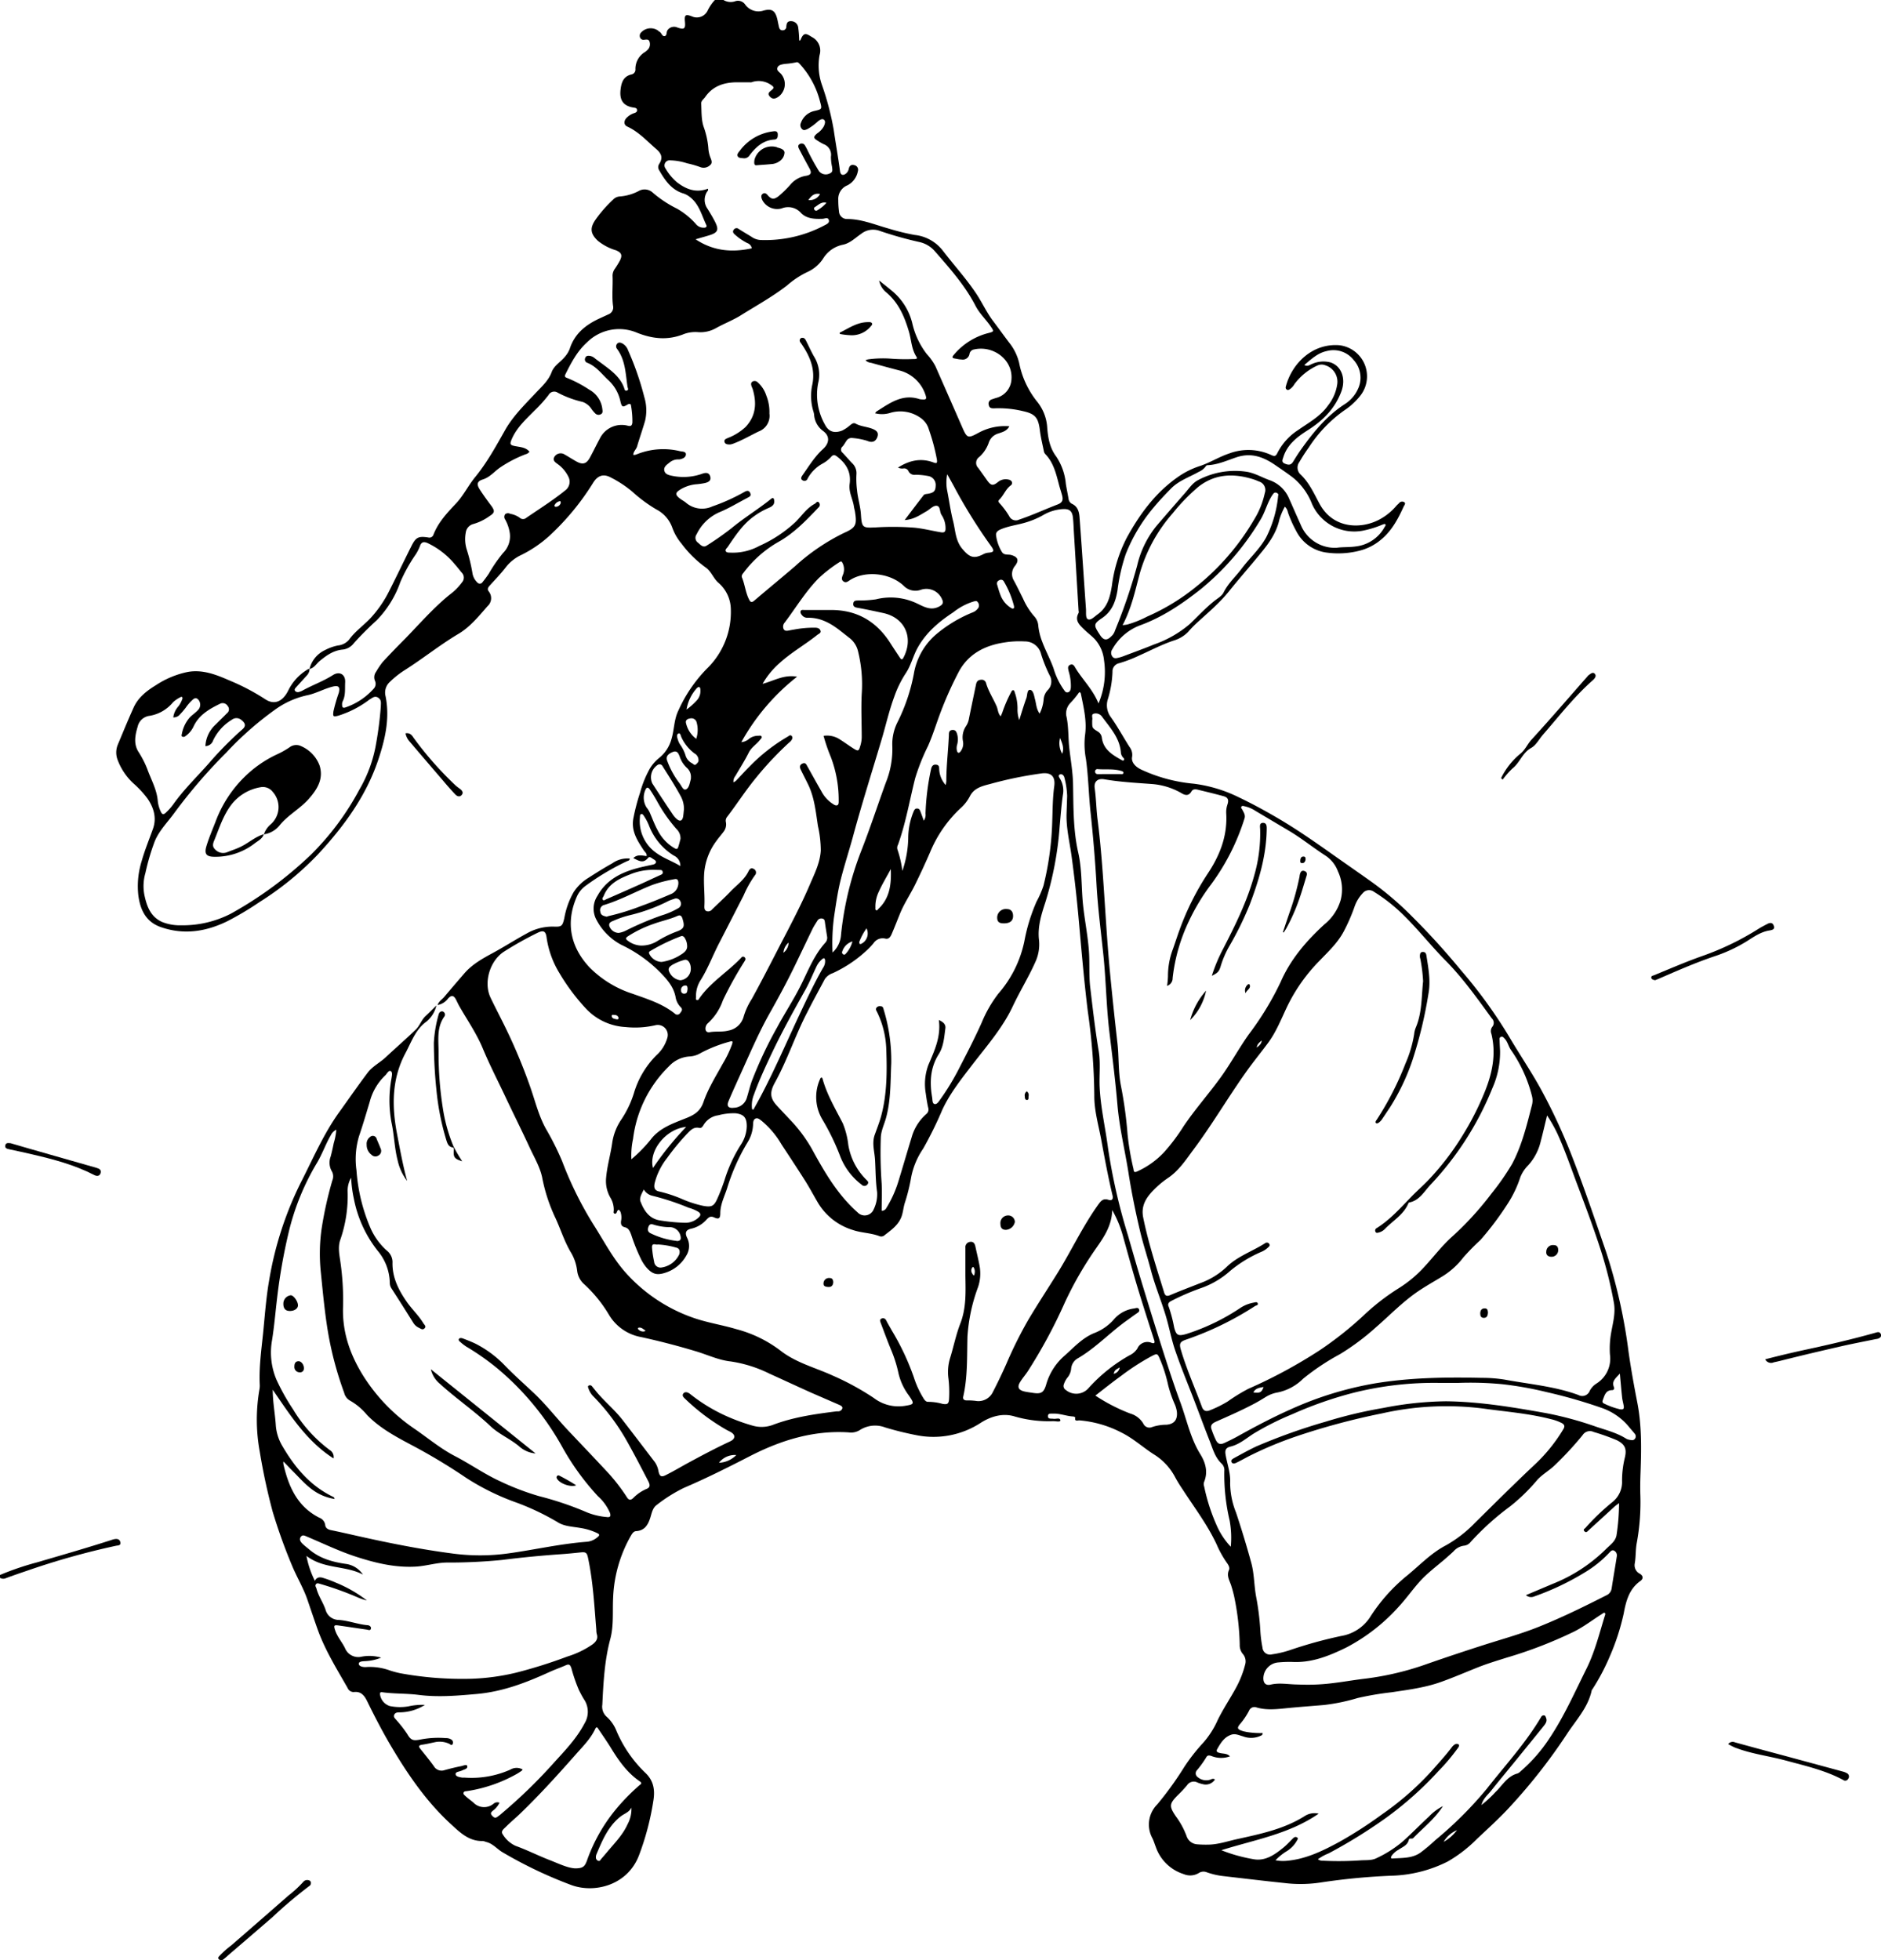 <?xml version="1.0" encoding="UTF-8"?>
<svg data-bbox="0 0 472.39 492.256" viewBox="0 0 472.37 492.26" xmlns="http://www.w3.org/2000/svg" data-type="shape">
    <g>
        <path d="M77.72 168a7.11 7.11 0 0 1 3.89-4.74 11.89 11.89 0 0 1 3.25-1.16 4.2 4.2 0 0 0 2.81-1.47c1.56-2.17 3.78-3.65 5.55-5.59a29.24 29.24 0 0 0 4.5-6.59c1.89-3.73 3.69-7.51 5.56-11.24 1.15-2.3 1.76-2.61 4.25-2.24a1.07 1.07 0 0 0 1.29-.62c1.19-3.15 3.45-5.52 5.68-7.9 1.9-2 3.1-4.55 4.85-6.67 3-3.67 5.27-7.84 7.62-12 2-3.42 4.8-6.15 7.47-9 1.55-1.65 3.27-3.13 4.1-5.35.59-1.58 2.13-2.45 3.19-3.69a6.78 6.78 0 0 0 1.35-2.16c1.24-3.84 4.08-6.06 7.57-7.65l2.17-1a1.85 1.85 0 0 0 1.13-2.14c-.33-2.51 0-5-.12-7.55a3 3 0 0 1 .61-1.79 23.48 23.48 0 0 0 1.23-2c.68-1.37.42-2-1-2.6a13 13 0 0 1-4.52-2.37c-1.9-1.78-2.07-3.21-.58-5.34a32.33 32.33 0 0 1 4.38-5 2.52 2.52 0 0 1 1.68-.8 12.22 12.22 0 0 0 4.71-1.34 3 3 0 0 1 3.62.41 29 29 0 0 0 6.07 4 18.67 18.67 0 0 1 4.7 3.82 2.47 2.47 0 0 0 2.1.95c.4 0 .77-.2.54-.68-1.19-2.49-1.81-5.32-4.21-7.09a4.84 4.84 0 0 0-1.46-.8c-3.06-.89-4.68-3.3-6.16-5.85a1.42 1.42 0 0 1 0-1.59c1.16-1.78.29-2.87-.84-3.83-2.31-2-4.33-4.25-7.16-5.55-.9-.41-.92-1.35-.27-2.11a4.77 4.77 0 0 1 2.11-1.31c.36-.13.66-.33.6-.78s-.41-.5-.79-.56c-2.69-.39-3.68-1.88-3.34-4.61.23-1.87.78-3.31 2.84-3.75a1.24 1.24 0 0 0 .88-1.31 4.91 4.91 0 0 1 2.4-4.29 4.58 4.58 0 0 0 .81-.71 2 2 0 0 0 .32-1.93c-.22-.66-.84-.48-1.34-.44a.91.91 0 0 1-1-.52 1.16 1.16 0 0 1 .16-1.23 3.27 3.27 0 0 1 4.32-.57c.09.07.15.2.26.24.63.22.72 1.26 1.39 1.16s.39-1 .75-1.5a2 2 0 0 1 2.47-.66c1.71.59 2.07.32 1.9-1.43s.13-2 1.78-1.35a3 3 0 0 0 3.93-1.5 10.75 10.75 0 0 1 1.8-2.63h2.16a3.52 3.52 0 0 0 2.85.35 2.18 2.18 0 0 1 2.58.76 4.11 4.11 0 0 0 4.65 1.54c2.23-.58 3 .1 3.52 2.5.11.55.22 1.1.35 1.64s.41.88 1 .82a.88.88 0 0 0 .83-.88c.07-.77.18-1.46 1.2-1.41a1.79 1.79 0 0 1 1.78 1.49 28.21 28.21 0 0 1 .27 3.33c.2.11.3-.05.35-.18.81-2 1.49-1.49 2.81-.67a3.82 3.82 0 0 1 1.95 4.53 14.81 14.81 0 0 0 .65 7.68 70.2 70.2 0 0 1 2.9 11.1c.5 3.47 1.13 6.93 1.58 10.42.13.93.78 1.16 1.52.55a2.11 2.11 0 0 0 .69-1.22c.18-.75.62-1.1 1.41-.87a1.17 1.17 0 0 1 .87 1.49 5 5 0 0 1-2.6 3.56 3.67 3.67 0 0 0-2.33 3.68 21 21 0 0 0 .18 2.86 2 2 0 0 0 2.04 1.93c3.67 0 7 1.45 10.45 2.4a56.67 56.67 0 0 0 6.5 1.6 10.31 10.31 0 0 1 7.13 4c2.74 3.57 5.78 6.9 8.29 10.65 1.53 2.28 2.65 4.81 4.32 7 1.34 1.77 2.64 3.59 4 5.38a13 13 0 0 1 2.51 5.08 22.42 22.42 0 0 0 4.55 9.79 11.42 11.42 0 0 1 2.51 6.6c.22 2.58.64 5 2.28 7.18a14.7 14.7 0 0 1 2.39 6.82c.2 1.26.47 2.51.68 3.77a1.65 1.65 0 0 0 .85 1.25c1.52.7 1.82 2.08 1.92 3.47.57 7.65 1.07 15.31 1.61 23 .06.91-.16 2.27.54 2.55s1.63-.72 2.4-1.27c2.5-1.79 3.15-4.48 3.58-7.29a35.89 35.89 0 0 1 3.72-11.93c3.23-5.91 7.15-11.24 12.71-15.17a20.6 20.6 0 0 1 5.53-2.81c2.59-.83 4.89-2.33 7.48-3.19a13.7 13.7 0 0 1 10.59.4c.87.41 1.15.25 1.55-.59a14.89 14.89 0 0 1 5.17-5.69c2.66-1.87 5.59-3.42 7.52-6.19a11.07 11.07 0 0 0 2.32-5.42 4.32 4.32 0 0 0-3-4.65 2.45 2.45 0 0 0-1.88 0 14.93 14.93 0 0 0-5.9 4.75 3.77 3.77 0 0 1-1.21 1.3c-.26.15-.49.25-.76 0s-.24-.47-.17-.75c1.53-5.78 6.69-10.89 13.46-10.34a7.86 7.86 0 0 1 5.4 12.46 16.8 16.8 0 0 1-4.07 3.82 34.08 34.08 0 0 0-9 9.35 42.67 42.67 0 0 0-2.4 3.71 2.35 2.35 0 0 0 .27 3.08c2.21 2.08 3.39 4.78 4.79 7.37 3.45 6.41 10.51 6.39 15 4a14.59 14.59 0 0 0 4.34-3.51c.18-.21.41-.38.6-.58a1 1 0 0 1 1.29-.32c.55.34.06.79-.1 1.15-1.4 3.1-3 6.09-5.69 8.3a13.38 13.38 0 0 1-5.14 2.7 21.51 21.51 0 0 1-8.78.5 10 10 0 0 1-7.36-5.37 30.75 30.75 0 0 1-2.09-4.69 2.54 2.54 0 0 0-.77-1.43 16.27 16.27 0 0 0-1.38 3.26c-.72 3.3-2.66 6-4.74 8.49-2.58 3.18-5.3 6.25-7.87 9.45s-5.51 5.57-8.38 8.24a25.24 25.24 0 0 0-1.91 2 8.4 8.4 0 0 1-3.66 2.19c-3 1-5.78 2.49-8.66 3.76a34.62 34.62 0 0 1-5 1.92 2.09 2.09 0 0 0-1.68 2.17 26.42 26.42 0 0 1-1.16 6.84 5 5 0 0 0 .76 4.56c1.71 2.4 3.1 5 4.69 7.48a3.21 3.21 0 0 1 .63 2.47c-.24 1.28.72 2.44 2.26 3.18a39.68 39.68 0 0 0 13.22 3.56 35.51 35.51 0 0 1 11.39 3.45c3.36 1.6 6.6 3.38 9.8 5.25 4.72 2.77 9.2 5.9 13.66 9.05 3.35 2.37 6.73 4.7 10.07 7.09a79.84 79.84 0 0 1 8.86 7.46 186.58 186.58 0 0 1 13.31 14.53 121.11 121.11 0 0 1 12 16.51c2.82 4.82 6 9.41 8.62 14.35a144 144 0 0 1 6.94 15c3.21 8.16 6 16.46 8.86 24.75a135.76 135.76 0 0 1 5.68 25.2c.61 4.31 1.39 8.6 2.22 12.87 1.12 5.83 1 11.69.79 17.57-.07 1.8-.1 3.6-.05 5.39a56.44 56.44 0 0 1-.89 12.18c-.33 1.73-.2 3.51-.52 5.24a2.38 2.38 0 0 0 1.29 2.51c.92.56.86 1.31.12 1.83-2.82 2-3.6 5.06-4.18 8.19a57.56 57.56 0 0 1-3.46 10.67 54.41 54.41 0 0 1-4.34 8.24 1.23 1.23 0 0 0-.24.41c-.93 4.33-4 7.49-6.27 11a141.21 141.21 0 0 1-13.9 17.8c-2.71 3-5.69 5.69-8.62 8.44a34.42 34.42 0 0 1-7.36 5.69 33.36 33.36 0 0 1-14 3.56 162.38 162.38 0 0 0-18 1.72 33.73 33.73 0 0 1-9.09.11c-5.2-.54-10.4-1.17-15.6-1.77a18.87 18.87 0 0 1-3.84-.93 2.16 2.16 0 0 0-2 .21 4.15 4.15 0 0 1-3.79.25 10.85 10.85 0 0 1-7-6.84c-.28-.7-.49-1.44-.82-2.12a7.16 7.16 0 0 1 1.2-8.54 83.6 83.6 0 0 0 6.84-9.49 47.12 47.12 0 0 1 4.71-6 22 22 0 0 0 3.6-5.63c1.38-2.84 3.15-5.44 4.65-8.21a24.92 24.92 0 0 0 2.27-5.77 2.85 2.85 0 0 0-.6-2.7 3.42 3.42 0 0 1-.76-2.32 65.54 65.54 0 0 0-1.43-12.24c-.21-.89-.45-1.78-.73-2.65-.41-1.25-1.2-2.4-.54-3.85.26-.58-.14-1.28-.52-1.79a26.09 26.09 0 0 1-2.6-4.68c-2.34-5-5.66-9.33-8.62-13.92a33.21 33.21 0 0 1-1.8-2.95 14.86 14.86 0 0 0-5.42-5.76c-2.67-1.72-5-3.88-7.9-5.34a27.93 27.93 0 0 0-10.73-3.14c-.37 0-1.27.36-1-.71 0-.05-.31-.25-.49-.26-1.76-.08-3.43-.82-5.21-.72-.51 0-1.19-.1-1.18.65s.71.57 1.19.63h.12c.64.16 1.73-.4 1.82.41.05.49-1.16.2-1.79.2a30.61 30.61 0 0 1-9.59-1.15c-3-.95-6-.09-8.59 1.55a21.74 21.74 0 0 1-16.24 3.11 79.8 79.8 0 0 1-7.79-1.93 7.1 7.1 0 0 0-6.43.7 4.2 4.2 0 0 1-2.77.54c-8.89-.56-17.05 2-24.83 6-5.42 2.79-10.87 5.52-16.48 7.92a38.19 38.19 0 0 0-6.88 4.32c-1.06.77-1.24 2.12-1.62 3.28-.58 1.75-1.41 3.12-3.48 3.28-.64 0-1 .55-1.33 1.1a34 34 0 0 0-4.5 15.72c-.17 3.43.19 6.92-.71 10.27-1.45 5.41-1.73 10.94-2 16.49a3.38 3.38 0 0 0 1.15 3.09 9.39 9.39 0 0 1 2.41 3.52 31.88 31.88 0 0 0 7.21 10.48c2.07 1.92 2.48 4.24 2.07 6.88a67.71 67.71 0 0 1-3.63 13.86c-2.91 7.65-11.34 9.6-17.07 7.44a109 109 0 0 1-17.24-8.23c-1.38-.82-2.43-2.2-4.11-2.57a3.59 3.59 0 0 0-.8-.23c-3.43.1-5.69-2.1-7.94-4.17-6.06-5.54-10.68-12.22-14.86-19.24-2.24-3.76-4.27-7.65-6.19-11.59-.68-1.41-1.51-2.65-3.42-2.41a1.62 1.62 0 0 1-1.53-1c-2.72-4.78-5.65-9.46-7.52-14.67-.86-2.4-1.66-4.82-2.49-7.23-1-3.07-2.72-5.85-3.95-8.83a135.58 135.58 0 0 1-4.89-13.62 153.74 153.74 0 0 1-3.24-15.08 44.29 44.29 0 0 1-.08-15.49 5.26 5.26 0 0 0 .09-1.31c-.23-4.9.57-9.72 1-14.57.37-3.82.67-7.63 1.33-11.41a87 87 0 0 1 8.14-25.06c3-5.88 5.62-12 9.51-17.39 2.37-3.3 4.69-6.65 7.13-9.89 1.19-1.57 3-2.46 4.46-3.8 2.53-2.37 5.15-4.64 7.65-7.05 1-1 1.39-2.41 2.44-3.38.83-.77 1.63-1.59 2.7-2.64a7.24 7.24 0 0 1-1.84 3.43 4.32 4.32 0 0 1-.7.65c-2.73 2-3.76 5.14-5.24 7.91-3.39 6.34-3.45 13.13-2.14 20.07.76 4 1.5 8.06 2.57 12a13 13 0 0 1-2.38-5.16c-.82-3.14-.86-6.42-1.56-9.58a30.47 30.47 0 0 1 0-10.94c.09-.64.35-1.62-.18-1.9s-.94.68-1.39 1.09a14.07 14.07 0 0 0-3.88 6.62c-.87 2.9-1.72 5.8-2.7 8.67a20.18 20.18 0 0 0-.63 8.53 44.47 44.47 0 0 0 3.6 14.7 16.6 16.6 0 0 0 4 5.45 3.72 3.72 0 0 1 1.45 2.9c-.12 3.79 1.5 7 3.59 10 1.3 1.86 3 3.43 4.17 5.38.22.36.79.76.3 1.25s-.92.13-1.34-.08a3.35 3.35 0 0 1-1.44-1.2q-2.72-4.36-5.51-8.69a2.56 2.56 0 0 1-.45-1.44 12.85 12.85 0 0 0-3-8 30.34 30.34 0 0 1-6-13 31.88 31.88 0 0 1-.71-5.4 6.45 6.45 0 0 0-.88 3.39 33.56 33.56 0 0 1-1.86 12.24c-.64 1.87-.18 3.84.07 5.71a66.57 66.57 0 0 1 .64 11c-.23 6.28 1.66 11.82 4.88 17.1a45.35 45.35 0 0 0 13.25 13.74c3.34 2.31 6.46 4.93 10.11 6.8 3.83 2 7.34 4.49 11.27 6.28a64.59 64.59 0 0 0 9.7 3.7 81 81 0 0 1 12.22 4.15 17.35 17.35 0 0 0 4.76 1.1c1 .16 1.08-.32.82-1.09a11.92 11.92 0 0 0-3-4.14 63.6 63.6 0 0 1-9-12.43 69.87 69.87 0 0 0-16.29-19.69 61.85 61.85 0 0 0-7.81-5.47 12.53 12.53 0 0 1-1.42-1.1c-.23-.2-.58-.45-.4-.78s.65-.27 1-.15c1.08.41 2.16.83 3.2 1.33a27.5 27.5 0 0 1 7.5 5.63c2.28 2.33 4.72 4.5 7.1 6.73 3.11 2.93 5.71 6.32 8.64 9.42 3.15 3.33 6.32 6.65 9.44 10a46.21 46.21 0 0 1 5.31 6.76c.54.85 1 .75 1.6.2a10.34 10.34 0 0 1 3.33-2.28c1.17-.45.75-1.33.36-2.09-1.69-3.25-3.37-6.51-5.17-9.71a53.63 53.63 0 0 0-8.47-11.37 5.21 5.21 0 0 1-1.28-2c-.08-.26-.26-.57 0-.75a.64.64 0 0 1 .87.15c.48.58.95 1.18 1.44 1.76 2 2.31 4.33 4.25 6.2 6.65 2.73 3.53 5.43 7.09 8.15 10.64a5.7 5.7 0 0 1 .91 2.32c.29 1.26.7 1.51 1.85.92 2-1 4-2.2 6-3.28 3.08-1.66 6.18-3.31 9.35-4.81.74-.36 1.81-.71 1.83-1.55s-1.11-1.27-1.87-1.67a52.45 52.45 0 0 1-10.51-7.87c-.37-.34-.84-.81-.38-1.34s1.18-.23 1.68.17a42.68 42.68 0 0 0 10.6 6.18 47.62 47.62 0 0 0 5.2 1.79 8.1 8.1 0 0 0 5.17-.3c5.1-1.9 10.43-2.65 15.79-3.32h.36a1.09 1.09 0 0 0 1.1-.77c.09-.47-.45-.71-.85-.89-2.3-1-4.61-2-6.91-3-3.52-1.58-7-3.21-10.55-4.81a32.62 32.62 0 0 0-9.77-3.07c-3-.33-5.74-1.65-8.59-2.51q-6.88-2.08-13.9-3.61a11.82 11.82 0 0 1-8.07-5.64 34 34 0 0 0-6.15-7.59 5.3 5.3 0 0 1-1.81-3.4 11.61 11.61 0 0 0-1.63-4.72c-1.67-2.83-2.6-6-4-8.92a42.27 42.27 0 0 1-3.17-9.87c-.58-2.66-2-5-3.14-7.48-1.85-4-3.79-7.9-5.68-11.86-2-4.31-4.24-8.57-6.08-13-1.56-3.76-3.86-7.05-5.85-10.54-.32-.55-.58-1.14-.87-1.71-.57-1.1-1.16-1.21-2-.28a4.24 4.24 0 0 1-2.63 1.64c.35-1 1.11-1.39 1.63-2 1.68-2 3.4-4 5.13-6 2-2.3 4.62-3.73 7.26-5.16s5.48-3.25 8.28-4.77a13 13 0 0 1 6.87-1.77c2 .08 2.19-.15 2.65-2.11a20.25 20.25 0 0 1 2.37-6.59 11.66 11.66 0 0 1 3.56-3.47c2-1.28 4-2.55 6.13-3.73a6.58 6.58 0 0 1 4.38-1.2c0 .54-.45.56-.76.7a62.49 62.49 0 0 0-10.31 6.14 6.66 6.66 0 0 0-2.23 2.75c-2.91 6.65-1.51 12.74 3.23 17.78a26.74 26.74 0 0 0 10.72 6.57c3.72 1.33 7.51 2.48 10.66 5a.85.85 0 0 0 1.35-.15c.35-.45.73-.89.14-1.45a4.63 4.63 0 0 1-1.29-2.53c-.46-2.49-2-4.28-3.65-6a34.58 34.58 0 0 0-10-7.15 14.92 14.92 0 0 1-6.23-6.28 5.87 5.87 0 0 1 .28-6.05c1.9-3.45 5-5.36 8.65-6.52 1.64-.52 3.31-.87 5-1.23.38-.08.89-.18 1-.59s-.36-.67-.69-.87-.88-.76-1.27-.28c-1.26 1.56-2.44.64-3.71.06 1-1 2.2-.65 3.34-.51.11-.68-.4-1-.67-1.39-1.62-2.45-3.25-4.88-2.66-8.06a51.4 51.4 0 0 1 1.69-6.48 26.49 26.49 0 0 1 2.47-6.08 10.23 10.23 0 0 1 2.36-2.67 9.1 9.1 0 0 0 3.06-4.74c.7-2.33.62-4.84 1.7-7.07a36.09 36.09 0 0 1 7.11-10.5 19.83 19.83 0 0 0 6.09-15 8.92 8.92 0 0 0-3.19-6.71c-1.23-1.12-1.74-2.85-3.18-3.82a27.8 27.8 0 0 1-6-5.93 13.17 13.17 0 0 1-2.32-4 8.26 8.26 0 0 0-4-4.6 36 36 0 0 1-6.05-4.47 28.32 28.32 0 0 0-5.48-3.6c-1.82-.95-3.22-.44-4.35 1.36a64 64 0 0 1-11.08 13.41 30.6 30.6 0 0 1-7 4.74 10.58 10.58 0 0 0-3.8 3c-1.21 1.59-2.58 3-3.93 4.49-.44.47-.94 1-.41 1.66a2.69 2.69 0 0 1-.32 3.71c-2.24 2.57-4.42 5.27-7.39 7-4.66 2.78-8.88 6.2-13.46 9.09a23 23 0 0 0-3.64 2.89 3.63 3.63 0 0 0-1.11 3.59c1.13 5.53-.09 10.8-1.83 16-3.09 9.21-8.71 16.82-15.21 23.82a76.56 76.56 0 0 1-14.62 11.91 76 76 0 0 1-8.2 4.87c-5.37 2.59-10.88 3.41-16.6 1.4-3.78-1.33-5.17-4.4-5.63-8.05a21.07 21.07 0 0 1 .85-8.52c.78-2.77 1.88-5.42 2.84-8.12s.21-5.27-1.38-7.58a25.07 25.07 0 0 0-3.58-3.85 15.37 15.37 0 0 1-3.94-5.91 5.15 5.15 0 0 1 .1-3.86c1.29-3.09 2.56-6.19 3.94-9.24 1.14-2.53 3.26-4.18 5.56-5.59a22.86 22.86 0 0 1 8-3.34c3.76-.68 7.17.67 10.52 2.14a54.8 54.8 0 0 1 8.88 4.65c2.32 1.59 4.47.71 5.88-2.16a12.57 12.57 0 0 1 4.58-5.09 1.19 1.19 0 0 1 .77-.3 2.48 2.48 0 0 1-.67 1.61c-.9 1-1.82 2-2.72 3-.23.26-.54.56-.23.94a.94.94 0 0 0 1 .21 3.61 3.61 0 0 0 .89-.36c2.48-1.36 5.15-2.31 7.56-3.84 1.69-1.08 3.21-.18 3.1 1.8-.09 1.6.15 3.28-.64 4.81a1.75 1.75 0 0 0-.13.82c0 .56.13.92.86.67a16.72 16.72 0 0 0 7-4.62 1.8 1.8 0 0 0 .42-2 2.3 2.3 0 0 1 .28-2.36 19.43 19.43 0 0 1 1.67-2.47c1.86-2 3.8-4 5.72-5.93 3.62-3.72 7-7.64 11.07-10.93a14.51 14.51 0 0 0 3.1-3.11 1.77 1.77 0 0 0-.05-2.4c-.57-.66-1.09-1.38-1.66-2a20 20 0 0 0-6.88-5.42c-1-.45-1.63-.35-2 .78a11.11 11.11 0 0 1-1.09 2.11 40.12 40.12 0 0 0-3.82 6.88 26 26 0 0 1-5.94 9.6 79.56 79.56 0 0 0-5.73 5.74 4.06 4.06 0 0 1-2.73 1.6c-2.43.2-4.22 1.52-6 3-.76.7-1.31 1.66-2.41 1.88zm164.72 152.36v-7a1.33 1.33 0 0 1 1.11-1.48c.86-.16 1.22.37 1.39 1.12.35 1.64.76 3.27 1.06 4.92a10.6 10.6 0 0 1-.39 5.32 43.26 43.26 0 0 0-2.65 12.37c-.14 5.06.07 10.15-1.07 15.15-.12.54.17.91.8.92a17.32 17.32 0 0 1 2.28.11 4 4 0 0 0 4.37-2.23q1.78-3.44 3.36-7a105.84 105.84 0 0 1 5.6-11.23c2.29-3.83 4.74-7.57 7.1-11.36 3.57-5.71 6.4-11.86 10.33-17.36.71-1 1.27-1.76 2.67-1.29.79.26 1.21-.16 1-1.06-1.13-4.7-2-9.46-2.88-14.2-.69-3.65-1.75-7.26-1.71-11a158.75 158.75 0 0 0-1.63-21.06c-1-8.14-1.67-16.3-2.41-24.45q-.69-7.41-1.7-14.77c-.49-3.47-1.34-6.91-1.23-10.45l.15-4.43a20.72 20.72 0 0 0-.66-4.5c-.11-.61-.57-1.14-1.16-.91s-.09.86.09 1.17a5.75 5.75 0 0 1 .65 4c-.36 2.57-.55 5.16-.79 7.75a84.31 84.31 0 0 1-3.59 19.14c-1 3.07-2 6.19-1.61 9.49a10.57 10.57 0 0 1-.94 5.6c-1.69 3.78-3.87 7.3-5.64 11.06-2.55 5.43-6.56 10-10.18 14.7-2.76 3.61-5.6 7.15-7.53 11.32a95.6 95.6 0 0 1-4.8 9.74 19.22 19.22 0 0 0-3 7.12 46.59 46.59 0 0 1-1.64 6.61c-.33 1.11-.41 2.29-.81 3.37-.81 2.17-2.68 3.41-4.4 4.76a1.23 1.23 0 0 1-1.16.1c-2.15-.82-4.48-.79-6.64-1.53a15.43 15.43 0 0 1-8.69-6.71c-1.14-1.92-2.18-3.9-3.37-5.78-1.91-3-3.88-6-5.86-9a22.15 22.15 0 0 0-5-5.93c-.45-.33-.92-.79-1.49-.58s-.63.89-.65 1.44a9.15 9.15 0 0 1-1.33 4.45 51.09 51.09 0 0 0-5.2 11.65c-.64 2-1.69 4-1.7 6.2 0 1.34-.36 1.65-1.57 1.09-.87-.39-1.3-.06-1.84.5a7.31 7.31 0 0 1-3.82 2.32c-1.4.28-1.73 1-1.12 2.28a4.52 4.52 0 0 1-.17 4.46 9.24 9.24 0 0 1-4.88 4.2c-2.33.84-3.51.65-5.11-1.13a10.51 10.51 0 0 1-1.27-1.88 46.24 46.24 0 0 1-2.6-6.41c-.31-.79-.61-1.62-1.55-1.85s-1.08-.75-1-1.57a4.3 4.3 0 0 0-.12-2.25c-.25-.51-.57-.91-.92-.06-.11.28-.22.55-.58.44s-.23-.46-.21-.7a5.85 5.85 0 0 0-.85-3.32 8.31 8.31 0 0 1-1.07-4.95c.25-3 1.13-5.88 1.54-8.84a14 14 0 0 1 2.3-5.85 25.46 25.46 0 0 0 3.13-6.55 22.49 22.49 0 0 1 5.68-9.57 9.28 9.28 0 0 0 2.74-4.41 2.51 2.51 0 0 0-3-3.12 22.65 22.65 0 0 1-7.51.46 14.68 14.68 0 0 1-9.87-4.56 51.13 51.13 0 0 1-6.74-9 23.5 23.5 0 0 1-3.22-8.94c-.21-1.6-.79-1.89-2.29-1.15a84.9 84.9 0 0 0-8.43 4.73c-3.55 2.31-5.17 7.78-3.33 11.58 1.05 2.19 2.17 4.34 3.25 6.52a137.81 137.81 0 0 1 6.71 15.9c1.25 3.57 2.12 7.27 4 10.61a68.82 68.82 0 0 1 4 8 90.92 90.92 0 0 0 7.81 15.83c2.64 4.12 4.85 8.48 8.15 12.17a40.71 40.71 0 0 0 16.57 11.18c3.66 1.34 7.5 1.89 11.22 3a31.51 31.51 0 0 1 11 5.33c3.95 3.12 8.79 4.3 13.23 6.34a66.66 66.66 0 0 1 10.27 5.6 10.19 10.19 0 0 0 7.75 2c2.46-.39 2.52-.51 1.08-2.6a15 15 0 0 1-2.59-5.48 33.25 33.25 0 0 0-1.88-6c-.92-2.21-1.73-4.45-2.58-6.69-.16-.41-.38-.9.16-1.15s1 0 1.25.56c.43.85.93 1.67 1.39 2.5a62.73 62.73 0 0 1 5.49 11.67 23.5 23.5 0 0 0 2.43 5.29c.29.48.65.92 1.19.88a13.16 13.16 0 0 1 3.54.5c1.28.24 1.63 0 1.69-1.3a29.14 29.14 0 0 0-.15-5 12 12 0 0 1 .41-5.21c.9-2.89 1.47-5.87 2.58-8.7 1.52-3.95 1.31-7.97 1.26-11.97zm134.27-56.42a22.25 22.25 0 0 1-1.93 9.32 77.38 77.38 0 0 1-15.52 24.24c-1.59 1.67-2.78 4-5.39 4.48-.08 0-.17.16-.21.26-1.21 2.86-3.93 4.33-5.95 6.46a3.2 3.2 0 0 1-1.45.81c-.3.08-.66.21-.84-.18a.67.67 0 0 1 .31-.92c3.33-2.1 5.93-5 8.63-7.81 1.33-1.37 2.77-2.64 4.1-4a66.67 66.67 0 0 0 8.68-11.21 72.1 72.1 0 0 0 5.71-11.17c1.92-4.74 2.92-9.54 1.67-14.62a1.78 1.78 0 0 1 .21-1.71 1.55 1.55 0 0 0-.11-2.16c-3.64-5-7.24-10.1-11.64-14.54-3.49-3.54-6.59-7.47-10.14-11a42.42 42.42 0 0 0-7.82-6.25 2.05 2.05 0 0 0-2.79.35 9.44 9.44 0 0 0-2.12 3.56 45.62 45.62 0 0 1-2.69 6.12c-1.53 2.86-3.85 5-6.07 7.32a43 43 0 0 0-8.15 11.57c-1.45 3.06-2.69 6.23-4.72 9-1.8 2.43-3.72 4.77-5.48 7.24-4.58 6.43-8.56 13.27-13.29 19.6-1.92 2.58-3.69 5.33-6.45 7.16a22.66 22.66 0 0 0-3.56 3c-1.92 1.93-3.2 4-2.61 6.91 1.3 6.4 3.34 12.57 5.25 18.79.24.81.62 1.06 1.5.69 2.49-1.06 5-2 7.53-3a19.19 19.19 0 0 0 6.58-4c2.8-2.79 6.6-4 9.82-6.09a.7.7 0 0 1 1 .27c.22.43-.12.64-.38.89a5.45 5.45 0 0 1-1.7 1.08 31.89 31.89 0 0 0-7.73 4.73 21.64 21.64 0 0 1-7.36 4.35 59.16 59.16 0 0 0-7.45 3.22c-.63.29-1 .78-.66 1.44a35.05 35.05 0 0 1 1.37 5.21c.52 2 1 2.23 3 1.67l.8-.26a53.59 53.59 0 0 0 12.63-6.17 8.9 8.9 0 0 1 3.51-1.46c.36-.06.9-.29 1.06.19s-.44.5-.71.68a78.68 78.68 0 0 1-17.25 8.4c-1.57.53-1.82 1-1.35 2.57 1.44 4.91 3.54 9.57 5.3 14.37.38 1 1.05 1.23 2.07.79a29.4 29.4 0 0 0 4.39-2.18 43.36 43.36 0 0 1 5.18-3.18 125.64 125.64 0 0 0 17.77-9.58 88.17 88.17 0 0 0 11.14-8.81 56.28 56.28 0 0 1 8.86-6.87 30.66 30.66 0 0 0 6.64-5.6c2.13-2.32 4.06-4.84 6.37-7a78.1 78.1 0 0 0 10.27-11.16 61.78 61.78 0 0 0 5.18-7.44c2.48-4.67 3.7-9.75 5-14.82a4.47 4.47 0 0 0 0-2.24 35.27 35.27 0 0 0-5.28-11.58c-.65-.93-.82-2.08-1.63-2.89-.25-.25-.51-.59-.92-.38s-.32.53-.3.85c.02.86.07 1.75.12 2.69zM253.48 107.05c-.65 1.22-1.75 1.45-2.73 1.8a3.56 3.56 0 0 0-2.47 2.39 8.52 8.52 0 0 1-2.37 3.53 1.79 1.79 0 0 0-.24 2.75c.73 1 1.49 2.08 2.22 3.11.95 1.33 1.47 1.44 2.73.42a3.05 3.05 0 0 1 2.7-.6c.84.17 1.15 1 .48 1.47-1.27.94-1.74 2.47-2.82 3.52-.36.35-.25.59 0 .89a20 20 0 0 1 2.49 3.35 1.84 1.84 0 0 0 2.46.81c3.29-1.1 6.44-2.57 9.68-3.81 1.2-.47 1.44-1.1 1.08-2.4-.24-.88-.54-1.75-.77-2.64-.72-2.74-1.37-5.51-3.45-7.64a1.47 1.47 0 0 1-.34-.76c-.36-1.76-.79-3.51-1-5.28-.4-3-1.11-4-4.06-4.67a26.1 26.1 0 0 0-7.48-.74c-.59 0-1.13-.06-1.27-.79a1.11 1.11 0 0 1 .71-1.45c.41-.15.83-.29 1.25-.41a5.1 5.1 0 0 0 3.73-4.74c.32-4.83-4.58-8.52-9.45-7.39a1.35 1.35 0 0 0-1.09 1.11 1.71 1.71 0 0 1-2.06 1.39c-.52 0-1-.13-1.54-.22s-1-.2-.34-.94a16.6 16.6 0 0 1 8.76-5.49c1.35-.36 1.34-.41.51-1.64-1.21-1.77-2.81-3.22-3.82-5.18-2.63-5.11-6.44-9.38-10.19-13.68a7.16 7.16 0 0 0-3.92-2.34 93.3 93.3 0 0 1-10-2.82 4.82 4.82 0 0 0-4.63.78c-1.47 1-2.74 2.34-4.58 2.72a7.58 7.58 0 0 0-4.82 3.27 9.28 9.28 0 0 1-4 3.54 21.93 21.93 0 0 0-5.17 3.4c-3.6 2.79-7.59 5-11.43 7.39-2 1.29-4.35 2.17-6.47 3.36a7.89 7.89 0 0 1-4.36 1 8.4 8.4 0 0 0-3.66.47c-4 1.62-7.8 1.24-11.75-.32A11.45 11.45 0 0 0 147.39 86c-2.45 2.22-3.94 5.07-5.4 8-.24.47-.14.72.36.89a31.32 31.32 0 0 1 5.68 3 6.33 6.33 0 0 1 3.24 4.88c.07.47.15 1-.4 1.26a1.17 1.17 0 0 1-1.43-.25 9.15 9.15 0 0 1-.85-1 4.43 4.43 0 0 0-2.29-1.85 25.37 25.37 0 0 1-6.26-2.33 1.61 1.61 0 0 0-2.28.59 34.06 34.06 0 0 1-3.51 3.9c-2.12 2.15-4.39 4.19-5.65 7-.68 1.52-.57 1.72 1.07 2 1.19.21 2.43.31 3.29 1.34a1.66 1.66 0 0 1-1 .66 31.38 31.38 0 0 0-6.35 3.3c-1.46 1-2.54 2.42-4.31 3-1.45.44-1.69 1.17-.84 2.5s1.89 2.76 2.89 4.1.86 1.81-.4 2.6a12.94 12.94 0 0 1-4.06 2 2.56 2.56 0 0 0-1.93 2.19 8.71 8.71 0 0 0 .23 4.15 42.84 42.84 0 0 1 1.48 6.16 4.14 4.14 0 0 0 1.18 2.17.82.82 0 0 0 1.35-.1c.55-.67 1.07-1.38 1.56-2.11a36.67 36.67 0 0 1 3.59-5.2 5.9 5.9 0 0 0 1.67-5 10 10 0 0 0-1.15-3.37 1.14 1.14 0 0 1 0-1.36 1.15 1.15 0 0 1 1.25-.09 5.83 5.83 0 0 1 2.41 1 1.22 1.22 0 0 0 1.65 0c3.29-2.25 6.67-4.37 9.77-6.88a2.7 2.7 0 0 0 .78-3.44 8.48 8.48 0 0 0-2.77-3.23c-.59-.44-1.22-.88-.73-1.76a1.84 1.84 0 0 1 2.35-.7c1.08.6 2.11 1.28 3.19 1.88 1.56.86 2.5.6 3.35-.95s1.63-3.19 2.48-4.76a6.11 6.11 0 0 1 7.09-3.27c.76.18 1-.05 1.12-.74a22 22 0 0 0-.34-4.29c0-.45-.37-.59-.88-.29-1.24.75-1.43.65-1.79-.82a10 10 0 0 0-2.94-5.23c-1.72-1.57-3.1-3.56-5.39-4.45a.87.87 0 0 1-.51-1.19c.21-.59.66-.59 1.17-.54a2.51 2.51 0 0 1 1.27.63c.72.56 1.47 1.09 2.2 1.64 2.09 1.56 4.16 3.13 5.11 5.71.13.34.15.91.71.73s.2-.64.16-1c-.49-3.26-.52-6.64-2.62-9.46a1 1 0 0 1 .05-1.34c.4-.4.89-.24 1.34 0a3.22 3.22 0 0 1 1.39 1.72 73.53 73.53 0 0 1 4.07 11.75 11.37 11.37 0 0 1 .17 6c-.63 2.14-1.37 4.25-2 6.39-.22.72-.93 1.24-.95 2.09a2.44 2.44 0 0 0 .44 0 4.23 4.23 0 0 0 .57-.19 17.73 17.73 0 0 1 10.7-.74c.56.12 1.55.05 1.51.83s-.85 1.09-1.6 1.24a2 2 0 0 1-.35 0 3.3 3.3 0 0 0-2.2.82c-.66.53-1.48 1.06-1.27 2s1.16 1.14 2 1.31a14 14 0 0 0 7.54-.54c.94-.33 1.74-.29 2 .76s-.56 1.4-1.36 1.59a18.75 18.75 0 0 1-2.37.32 9.36 9.36 0 0 0-3.82 1.32c-1.28.81-1.29 1.28-.11 2.22.46.37 1 .63 1.47 1a6.2 6.2 0 0 0 6.72 1 48.3 48.3 0 0 0 7.84-3.52c.52-.3 1.23-.73 1.64.12s-.29 1-.82 1.33c-2.3 1.19-4.52 2.56-6.91 3.54a11.43 11.43 0 0 0-5.7 5.52 1.5 1.5 0 0 0 .26 2.07c.66.49 1.28 1.44 2.28.77a74.19 74.19 0 0 0 6.27-4.4c3.17-2.62 6.7-4.75 9.89-7.33.44-.36.68-.22.77.36.17 1.13-.59 1.59-1.42 1.94a18.05 18.05 0 0 0-3.54 2c-2.85 2-4.76 4.89-6.68 7.74-.23.34-.74.69-.52 1.11s.85.34 1.31.37a13.89 13.89 0 0 0 7.13-1.7 32.79 32.79 0 0 0 9-5.93c1.62-1.57 2.86-3.56 4.94-4.66.31-.17.55-.75 1-.33a.88.88 0 0 1-.12 1.3c-3.1 3.27-6.24 6.54-10.23 8.73a28.73 28.73 0 0 0-8.58 7.65c-.28.35-.57.71-.37 1.2.71 1.73.87 3.64 1.7 5.35.39.81.65 1.06 1.43.39 3.36-2.87 6.78-5.67 10.14-8.55a52.07 52.07 0 0 1 12.39-8.43c2.94-1.3 3.23-2 2.72-5.26-.07-.44-.21-.86-.27-1.29-.27-1.93-1.37-3.68-1.08-5.73.42-3-.89-5.15-3.19-6.9-.61-.47-1-.45-1.49.14a8.34 8.34 0 0 1-2.06 1.62 9.34 9.34 0 0 0-3.83 3.82.82.82 0 0 1-1.19.44c-.58-.27-.46-.77-.15-1.21 1.64-2.3 3.08-4.73 5.21-6.66 1.65-1.51 1.76-3.26.07-4.52a5.52 5.52 0 0 1-2.3-4.19 6.31 6.31 0 0 0-.23-.93 13.34 13.34 0 0 1-.25-6.4c.87-3.9-.53-7.22-2.66-10.34-.25-.37-.6-.67-.42-1.16a.62.62 0 0 1 .67-.4c.51 0 .72.43.92.83.67 1.32 1.26 2.67 2 3.94a8.6 8.6 0 0 1 1 6.56 15.22 15.22 0 0 0 1.68 10.43c.95 1.86 2.4 2.27 4.34 1.53a9.46 9.46 0 0 0 2.07-1.41c.39-.3.8-.62 1.3-.34 1.28.71 2.76.76 4.1 1.26s1.75 1.11 1.34 2.17-1.26 1.46-2.51.9a16.87 16.87 0 0 0-3.71-.71 1.51 1.51 0 0 0-1.54.74c-.32.46-.6 1-.95 1.38a1 1 0 0 0 0 1.58c.8.83 1.54 1.72 2.34 2.55a3.44 3.44 0 0 1 1.15 2.75 22.17 22.17 0 0 0 .14 4.07c.2 2.16.9 4.22 1 6.38.21 2.94.44 3.17 3.39 3h.24a69.93 69.93 0 0 1 9.71.06c2.27.21 4.48.79 6.72 1.16.94.15 1.2-.17 1.17-1.06a5.93 5.93 0 0 0-1-3.29c-.54-.77-.22-2.31-1.34-2.31-.86 0-1.69 1-2.55 1.45-1.57.9-3.07 2-5.37 2.14 1.71-2.26 3.21-4.25 4.74-6.22.25-.33.72-.31 1.11-.38 1.45-.25 1.9-.7 1.93-2a2.27 2.27 0 0 0-1.94-2.47 17 17 0 0 0-3.09-.3 1.67 1.67 0 0 1-1.84-1 1.19 1.19 0 0 0-1.23-.59 2.33 2.33 0 0 1-1.36-.22c2.88-1.83 5.77-2.45 8.89-1.29.84.31 1 .19.88-.73a50.1 50.1 0 0 0-2-7.5 5.3 5.3 0 0 0-2.16-3 8.76 8.76 0 0 0-7.54-1.22 6.9 6.9 0 0 1-3.83.1c.16-.21.23-.36.35-.43 3.3-2.08 6.5-4.54 10.81-3.12a2.53 2.53 0 0 0 .48.07c1.25.11 1.39-.06 1-1.21a9.3 9.3 0 0 0-6.69-6.1c-2.31-.6-4.62-1.23-6.92-1.87a2.33 2.33 0 0 1-1.43-.65 4.46 4.46 0 0 1 .64-.22 27.57 27.57 0 0 1 5.74-.18 48 48 0 0 0 5.75.09c.33 0 1.07.06.66-.57-1.25-1.92-1.26-4.17-1.87-6.26-1.1-3.75-2.58-7.27-5.69-9.89a5.16 5.16 0 0 1-1.81-3c1.15.93 2.09 1.65 3 2.42a15.25 15.25 0 0 1 5.31 8.23 19.81 19.81 0 0 0 3.68 7.85 14.27 14.27 0 0 1 2.14 3q3.38 7.66 6.73 15.32c1.24 2.84 1.42 2.88 4.18 1.39a13.8 13.8 0 0 1 7.67-1.6zm112.6 240.24h-4.43a83.2 83.2 0 0 0-21.57 2.43 97.21 97.21 0 0 0-15.56 5.43 70.08 70.08 0 0 0-9.72 4.88c-1.87 1.2-3.58 2.72-5.8 3.25-1.27.31-1.4 1-1.21 2.09.4 2.32 1.26 4.55 1.13 7a20.25 20.25 0 0 0 1.48 7.47q2.08 6.24 3.82 12.6c.77 2.8.7 5.7 1.22 8.5a65.13 65.13 0 0 1 1.08 8.79 30.43 30.43 0 0 0 .52 4 1.9 1.9 0 0 0 2.4 1.72 25.71 25.71 0 0 0 4.32-1 111.79 111.79 0 0 1 13-3.6 10.77 10.77 0 0 0 7.25-4.66 43.45 43.45 0 0 1 9.4-10.56c3.14-2.58 6-5.61 9.59-7.49a31.69 31.69 0 0 0 7.41-5.72c5.07-5 10.08-10 15.25-14.85a41.35 41.35 0 0 0 6.93-8.65c.43-.72.32-1.17-.39-1.55a12 12 0 0 0-2.8-1c-5.59-1.44-11.33-1.86-17-2.66a73.65 73.65 0 0 0-25.38 1.24 174.25 174.25 0 0 0-21.6 5.8 92.72 92.72 0 0 0-11.9 5c-1 .52-2 1.09-3.07 1.6-.39.19-.94.31-1.18-.17s.19-.76.61-1c1.84-1 3.63-2 5.51-2.9a148.92 148.92 0 0 1 17.66-6.3 112.76 112.76 0 0 1 14.31-3.4 85.54 85.54 0 0 1 15.72-1.68c8.54.09 16.93 1.5 25.31 3a86.84 86.84 0 0 1 12.36 3.36c2.63.89 5.36 1.57 7.74 3.1a3.53 3.53 0 0 0 1.15.28.88.88 0 0 0 1-.42 1 1 0 0 0-.14-1.21c-.4-.5-.85-1-1.24-1.46a15.32 15.32 0 0 0-6.91-4.94 126.74 126.74 0 0 0-13.89-4 88.61 88.61 0 0 0-11.19-2 84.65 84.65 0 0 0-11.19-.32zm-73-99.71a19 19 0 0 0 .23-2.41 19 19 0 0 1 1.23-6.8c.59-1.65 1.11-3.32 1.73-5a67.17 67.17 0 0 1 7-13.95c3.07-4.6 5-9.5 4.67-15.14a6 6 0 0 1 .31-2.25c.38-1.17.13-1.78-1-2.09-2.16-.59-4.33-1.11-6.51-1.64-.56-.13-1.19-.14-1.51.42-.77 1.32-1.69 1-2.71.36a17.5 17.5 0 0 0-7.53-2.21c-3.9-.29-7.81-.5-11.68-1.17-1.66-.28-2.63.59-2.4 2.23.37 2.61.39 5.26.72 7.87.87 6.83 1.33 13.68 1.78 20.54.41 6.18.8 12.36 1.4 18.52q.83 8.53 1.8 17c.41 3.53.18 7.11.85 10.63a104.59 104.59 0 0 1 1.7 12.34 66.06 66.06 0 0 0 1.49 8.73c.08.4 0 1 .84.66a21.25 21.25 0 0 0 6.78-4.8 47.88 47.88 0 0 0 4.95-6.57c2.9-4.31 6.37-8.19 9.4-12.39 2.49-3.47 4.52-7.23 7-10.72a75.24 75.24 0 0 0 8-13.17c2.5-5.71 6.45-10.29 11-14.46a12.29 12.29 0 0 0 4.05-6.05 10.59 10.59 0 0 0-.68-7.24 8 8 0 0 0-3.21-4c-3.08-2-5.93-4.31-9.09-6.19l-8.42-5a7.92 7.92 0 0 0-2.62-1.13c-.3-.05-.67-.25-.89.07s.11.52.22.76c.35.71.84 1.34.54 2.24a56 56 0 0 1-8.31 16.43 51.91 51.91 0 0 0-5.58 9.19 44.55 44.55 0 0 0-4.15 14.43 2 2 0 0 1-1.4 1.96zm-57.28 8.58c1.08.51 1.75 1.08 1.61 2.1-.3 2.22-.44 4.53-1.65 6.45-2.15 3.41-2.33 7.05-1.68 10.85.11.6 0 1.56.62 1.69s1.06-.65 1.46-1.2a61.64 61.64 0 0 0 4.59-7.54c2-3.87 4-7.73 5.77-11.68a31.6 31.6 0 0 1 4.22-7.33 28.93 28.93 0 0 0 6.51-13.15 45.18 45.18 0 0 1 3.06-9.94 24.25 24.25 0 0 0 1.74-4 75.08 75.08 0 0 0 2.18-15.64c.12-3.11.1-6.24.52-9.33.32-2.36-.71-3.5-3.08-3.23a98 98 0 0 0-13.13 2.7c-1.92.49-3.91 1-4.95 3a10.43 10.43 0 0 1-2.24 2.94 31.51 31.51 0 0 0-7.77 11.15 186.82 186.82 0 0 1-3.76 8.13c-1.19 2.43-2.72 4.69-3.76 7.2-.71 1.73-1.38 3.48-2.12 5.2-.28.66-.7 1.39-1.58 1.19a2.74 2.74 0 0 0-3 1.16 18.1 18.1 0 0 1-1.47 1.57 32.29 32.29 0 0 1-8.74 5.93 3.92 3.92 0 0 0-2 1.47c-1.48 2.78-3 5.55-4.42 8.35-3 5.77-5 12-8.14 17.69-1.36 2.45-1.17 3.92.45 5.7 1.07 1.18 2.18 2.33 3.27 3.5a37.08 37.08 0 0 1 5.46 7.24c3.2 5.85 6.49 11.62 11.58 16.12a2.45 2.45 0 0 0 4.07-.78 8.58 8.58 0 0 0 .84-4.32c-.38-2.66-.36-5.33-.51-8-.11-2.13-.85-4.26-.07-6.4.55-1.54 1.16-3.07 1.59-4.64 1.51-5.58 1.5-11.29 1.29-17a22.9 22.9 0 0 0-2.28-9.11c-.18-.37-.46-.68-.2-1.11a1.07 1.07 0 0 1 1.06-.4c.59 0 .68.47.79.9a43.63 43.63 0 0 1 1.89 13.41c-.21 4.58-.08 9.2-1.3 13.69-.43 1.61-1.2 3.09-1.32 4.82a106.89 106.89 0 0 0 .21 11.74c.1 2.26 0 4.53 0 6.82a1.29 1.29 0 0 0 1.18-.71 28.7 28.7 0 0 0 3-6.62c1.14-3.69 2.2-7.4 3.34-11.1a12.09 12.09 0 0 1 3.7-5.88 1.46 1.46 0 0 0 .46-1.61c-.26-1.16-.44-2.35-.6-3.54a13.76 13.76 0 0 1 .66-7.2c1.53-3.58 3.18-7.05 2.62-11.25zm84.51 211a9.77 9.77 0 0 0 2.74.15c4.89-.41 9.19-2.53 13.4-4.82a104.38 104.38 0 0 0 10.63-6.87 72.79 72.79 0 0 0 12.41-10.84c1.76-2 3.52-3.91 5.1-6 .43-.57 1.11-1.12 1.69-.71.41.29-.23 1-.53 1.4a49 49 0 0 1-4.49 5.27 87.23 87.23 0 0 1-13.27 11.83 128.4 128.4 0 0 1-14.33 8.86 12.12 12.12 0 0 0-2.7 1.48 2 2 0 0 0 1.32.37 78.94 78.94 0 0 0 9.23-.08c1.39-.12 2.88.08 4.14-.55a29.39 29.39 0 0 0 6.45-4.07c2.33-2.05 4.48-4.31 6.77-6.41a12.46 12.46 0 0 1 3.49-2.6c-2.14 3.3-5 5.47-7.44 8-.33.35-1-.1-1.12.43-.32 1.43-1.6 1.81-2.57 2.51a5 5 0 0 0-1.77 1.57c-.17.32-.29.67.25.64 2.41-.17 4.91 0 7-1.47a43.4 43.4 0 0 0 3.75-3.15 95.75 95.75 0 0 0 12.94-12.92c4.64-5.92 9.78-11.48 13.62-18a.73.73 0 0 1 .67-.4c.38 0 .44.31.54.55.41.94-.15 1.6-.68 2.26q-2.89 3.59-5.8 7.15c-2.41 3-4.86 5.91-7.25 8.91-.86 1.09-2.06 2-2.46 3.64a30 30 0 0 0 3.51-3.25c1.76-1.67 2.95-4 5.57-4.68a2.33 2.33 0 0 0 .77-.56 39.08 39.08 0 0 0 7.08-8.05c3.82-5.67 6.56-11.93 9.59-18 2-4.13 3.11-8.62 4.46-13 .07-.22.21-.5 0-.68s-.5.1-.7.23c-2.36 1.49-4.59 3.22-7.07 4.46a110.13 110.13 0 0 1-16.82 6.5c-2.55.8-5.1 1.57-7.58 2.57-3 1.2-5.89 2.45-8.89 3.52-4 1.45-8.3 2-12.52 2.63a77.36 77.36 0 0 0-8.5 1.44 48.36 48.36 0 0 1-8.43 1.75c-3 .26-6.05.47-9.07.77-2.67.26-5.33.63-8-.19a1.46 1.46 0 0 0-1.78.88 17.71 17.71 0 0 1-2.12 3.17c-1 1.15-.86 1.48.61 1.94.26.09.55.11.82.19a20.84 20.84 0 0 0 4.1.28.56.56 0 0 1-.38.64 5.67 5.67 0 0 1-4.53.2c-1-.26-1.92-.78-3-.4-1.77.62-2.63 2.1-3.48 3.58-.39.69.13.88.7 1 .81.22 1.76.05 2.5.84a6.54 6.54 0 0 1-4.43 0c-.55-.22-1.2-.41-1.5.2a25.93 25.93 0 0 1-2.37 3.29 1.13 1.13 0 0 0 .17 1.7 3.29 3.29 0 0 0 3.13.68c.36-.12.7-.41 1.23-.07a2.74 2.74 0 0 1-2.65 1.26 8 8 0 0 1-1.72-.48 2 2 0 0 0-2.63.67 31.4 31.4 0 0 1-2.37 2.53c-2.09 2.13-2.18 2.71-.49 5.23a20.13 20.13 0 0 1 2.73 5 3 3 0 0 0 2.69 2.08 25.58 25.58 0 0 0 2.63.08c2.46 0 4.79-.81 7.16-1.34 6-1.33 12-2.54 17.24-5.87a4.55 4.55 0 0 1 3.46-.57c-7.46 5.14-16 6.52-24.45 9.18a40 40 0 0 0 8.05 2.25c2.93.56 5.3-1.09 7.47-2.85.9-.72 1.67-1.59 2.5-2.4.28-.27.6-.46 1-.21s.05.61-.06.84a7.43 7.43 0 0 1-2.76 2.75 14.2 14.2 0 0 0-2.63 2.18zm68.22-187.1c-.59 2.42-1.07 4.52-1.62 6.59a13.5 13.5 0 0 1-3.15 6 8.83 8.83 0 0 0-2 3.07 28 28 0 0 1-3 6.35 77 77 0 0 1-7 9.35 56.53 56.53 0 0 0-4.27 4.35 19.46 19.46 0 0 1-5.39 4.84c-1.8 1.1-3.64 2.14-5.4 3.29-4.13 2.68-7.52 6.26-11.22 9.47a60.31 60.31 0 0 1-9 6.71 59 59 0 0 0-9.24 6.16 12.65 12.65 0 0 1-6.32 3.43 8.33 8.33 0 0 0-3.09 1.17c-1 .61-2 1.23-3.1 1.79-3 1.58-6.09 2.94-9.19 4.31-.78.35-1.7.76-1.32 1.92a24.55 24.55 0 0 0 1.06 2.66c.51 1.11 1.13 1.35 2.22.84s2.23-1.06 3.31-1.66c4.31-2.4 8.68-4.71 13.19-6.72a86.66 86.66 0 0 1 21.19-6.56c9-1.49 18-1.6 27-1.4a35.33 35.33 0 0 1 5.73.45c6.19 1.15 12.51 1.66 18.48 3.86a2 2 0 0 0 2.83-1.07 4.89 4.89 0 0 1 1.68-1.81 7.37 7.37 0 0 0 3.39-7.29 22.66 22.66 0 0 1 .27-5.26c.43-2.58 1.21-5.12.71-7.82a103.76 103.76 0 0 0-3.24-13c-1.77-5.5-3.79-10.91-5.83-16.31-1.65-4.36-3.14-8.78-5.07-13a35.31 35.31 0 0 0-2.64-4.67zM83.76 366.25c-6.78-4.34-10.89-10.89-15.27-17.25 0 3 .56 5.86.76 8.76a11.83 11.83 0 0 0 1.58 5.24c3.1 5.35 6.92 10 12.66 12.82.25.12.51.22.51.61a12.92 12.92 0 0 1-4.16-1.43c-2.38-1.32-4.14-3.35-6-5.24-.86-.85-1.68-1.73-2.67-2.74a3.55 3.55 0 0 0 0 .66c1.29 5.61 3.46 10.63 9 13.45a2.28 2.28 0 0 1 1.5 1.85c.08.75.65 1.11 1.4 1.27 2.15.44 4.29.93 6.43 1.41 8.06 1.82 16.16 3.44 24.37 4.5a51.87 51.87 0 0 0 13.86-.07c6.57-.91 13-2.41 19.67-2.91a4.71 4.71 0 0 0 2.69-1.19c.61-.51.42-.73-.15-1a15.15 15.15 0 0 0-4.22-1.28c-1.92-.34-4-.38-5.65-1.43a63.2 63.2 0 0 0-10.34-4.93 60.66 60.66 0 0 1-12.63-6.2 147.21 147.21 0 0 0-14.14-8.47c-3.87-2.06-7.74-4.18-10.82-7.38a15.35 15.35 0 0 0-4.35-3.63 3.08 3.08 0 0 1-1.36-1.91 86.17 86.17 0 0 1-4.05-15.16c-.86-5.12-1.32-10.3-1.85-15.47a44.59 44.59 0 0 1 .21-10.39 94.88 94.88 0 0 1 2.71-12.27 2.66 2.66 0 0 0-.05-2.21 4.34 4.34 0 0 1-.37-3.79c.3-1.12.55-2.25.78-3.39a16.49 16.49 0 0 0 .65-3.37 2.83 2.83 0 0 0-1.38 1.37c-1.31 2.24-2.15 4.73-3.48 6.95a61.7 61.7 0 0 0-7 17 142.1 142.1 0 0 0-3 16.87c-.43 3.57-.72 7.16-1.29 10.71a17.52 17.52 0 0 0 1.11 9.85 53.59 53.59 0 0 0 4.2 7.5 35.35 35.35 0 0 0 9.21 10.2 2 2 0 0 1 .93 2.09zm100.43-169.78a3.1 3.1 0 0 0 .63-.39c1.13-1.18 2.22-2.4 3.38-3.55a44.39 44.39 0 0 1 9.57-7.51c.3-.16.68-.62 1.05-.19s.07.9-.24 1.28a4.88 4.88 0 0 1-.53.48 82.2 82.2 0 0 0-8.18 8.72c-2.59 3.14-4.78 6.57-7.25 9.8a1.52 1.52 0 0 0-.33 1.33 3 3 0 0 1-.62 2.48c-.57.77-1.21 1.48-1.76 2.26a15.53 15.53 0 0 0-3.08 8.28c-.17 2.72.21 5.43.06 8.14 0 .47 0 1 .57 1.22a1.25 1.25 0 0 0 1.37-.45c1.54-1.5 3.15-2.94 4.63-4.5s3.49-2.94 4.5-5.05c.31-.67.74-1 1.41-.56a1 1 0 0 1 .21 1.55 27.05 27.05 0 0 0-2.85 5.09c-2 3.88-4 7.81-6 11.69-1.64 3.1-2.84 6.41-4.69 9.41a7.35 7.35 0 0 0-1.25 4.43c0 .25-.15.62.23.71s.47-.24.63-.46c2.85-4.09 7.18-6.64 10.53-10.21a.51.51 0 0 1 .74-.12.59.59 0 0 1 .18.84c-.09.17-.21.34-.31.51a91.7 91.7 0 0 0-5.25 9.51 14 14 0 0 1-3.76 5.74 1.84 1.84 0 0 0-.56.9c-.2.8.1 1.51 1 1.36 1.55-.28 3.13 0 4.65-.39a4.86 4.86 0 0 0 3.91-3.63 17.58 17.58 0 0 1 2-4.3c3.12-5.65 6-11.44 9-17.15 2-3.88 4-7.82 5.7-11.84 1.15-2.66 2.45-5.28 2.64-8.28a28.41 28.41 0 0 0-.71-6.17c-.55-3.59-.88-7.23-2.52-10.55-.59-1.22-1.23-2.42-1.81-3.64-.29-.6-.31-1.17.43-1.5s.95.16 1.21.63c1.17 2.08 2.31 4.18 3.51 6.24a8.43 8.43 0 0 0 2.63 3.06c.44.28.94.72 1.4.53s.34-.91.36-1.42a30.44 30.44 0 0 0-2-10.75 43.37 43.37 0 0 1-1.8-5.26 5.87 5.87 0 0 1 4.24 1c1.12.7 2.17 1.49 3.29 2.19s1.31.7 1.69-.66a7.66 7.66 0 0 0 .36-2.12c0-3.63-.18-7.28 0-10.9a34.48 34.48 0 0 0-.94-10.81 5.88 5.88 0 0 0-2-3.17l-2.34-1.84c-2.43-1.91-5-3.39-8.25-3.35a1.7 1.7 0 0 1-1.32-.47c-.29-.32-.64-.73-.5-1.17s.68-.3 1.06-.3h6.24c6.69-.12 11.73 2.77 15.28 8.38.75 1.18 1.53 2.34 2.3 3.5.25.37.54.85.93.12 2.61-4.91.53-10.05-5.09-11.25-2.1-.45-4.21-.91-6.33-1.29-.61-.1-1.25-.25-1.16-1.07s.69-.75 1.26-.79a27.34 27.34 0 0 0 4.42-.28 15.32 15.32 0 0 1 10.5 1.12c1.73.83 3.39 1.76 5.42.67.95-.51 1.1-1 .67-1.87a4.27 4.27 0 0 0-5.31-2.31 4.07 4.07 0 0 1-4.15-.87c-3.61-3.57-10.18-4-13.88-1.41-.42.29-.89.56-1.43.14s-.35-.95-.16-1.5a3.49 3.49 0 0 0 0-3c-.14-.25-.24-.7-.78-.33a35.86 35.86 0 0 0-5.19 4c-3.34 3.37-5.75 7.43-8.58 11.18a1.5 1.5 0 0 0-.26 1.69c.36.57 1 .37 1.54.27.31-.06.63-.13.94-.17a27.56 27.56 0 0 1 5.36-.49c.56 0 1.18.13 1.39.74s-.44.79-.78 1.06c-3.05 2.44-6.48 4.37-9.39 7a20.6 20.6 0 0 0-4.37 5.3c2.9-.76 5.35-2.38 8.67-1.79a54.42 54.42 0 0 0-14 16.43 3.29 3.29 0 0 0 2-.88 3.76 3.76 0 0 1 2.23-.72c.3 0 .72-.13.86.21s-.2.55-.39.8c-.86 1.14-2.15 1.85-2.83 3.21-1 2-2.24 3.94-3.38 5.9a2.17 2.17 0 0 0-.47 1.58zm222.4 181c-.47.37-.73.54-1 .75l-6.7 6.13c-.28.26-.58.65-1 .19s.06-.61.28-.87a58 58 0 0 1 6.8-6.5 6.42 6.42 0 0 0 2.37-5.26 24.13 24.13 0 0 1 .72-5.93c.5-2.17 0-3.26-2-4.29a54.77 54.77 0 0 0-5.84-2.08 2.17 2.17 0 0 0-2.79.8 84.11 84.11 0 0 1-7.15 7.71c-1.35 1.25-3 2.18-4.22 3.52a46.93 46.93 0 0 1-6.81 6.64 67.57 67.57 0 0 0-9.93 8.95 2.42 2.42 0 0 1-1.62.93 4.15 4.15 0 0 0-2.67 1.42c-.54.53-1.11 1-1.68 1.53-2.43 2.12-5.06 4-7.18 6.47-1.67 1.92-3.15 4-4.89 5.88a46.68 46.68 0 0 1-13.2 10.28c-4.26 2.08-8.58 3.85-13.47 3.62a28.74 28.74 0 0 0-3.47.11 4.07 4.07 0 0 0-3.87 3.87c-.05 1.29.58 2 1.8 1.72 2.08-.5 4.13-.12 6.19-.05s3.84.11 5.75 0c4-.19 7.92-1 11.88-1.46a72.56 72.56 0 0 0 15.43-3.67q7.17-2.5 14.4-4.81c4.59-1.47 9.24-2.74 13.72-4.54 5.81-2.33 11.42-5.09 17-7.92a2.22 2.22 0 0 0 1.29-1.74c.41-2.68.88-5.35 1.29-8a1.35 1.35 0 0 0-.64-1.44c-.55-.31-.92.16-1.23.49a28.54 28.54 0 0 1-6.12 4.93 66.69 66.69 0 0 1-12.71 6.05 2 2 0 0 1-2.12-.31l6.77-2.86a40 40 0 0 0 13.35-8.73c1-1 2.36-1.9 2.63-3.45a53.87 53.87 0 0 0 .64-8.13zM95.72 416.28a11.93 11.93 0 0 1-3.72.86c-.7.06-1.93 0-1.9.7s1.27.88 2 .79a14.8 14.8 0 0 1 5.87.89 24.54 24.54 0 0 0 2.55.68 86.26 86.26 0 0 0 17.87 1.38 55.72 55.72 0 0 0 11.15-1.51 123.77 123.77 0 0 0 13-4.09 22.94 22.94 0 0 0 6.22-3c.89-.67 1.5-1.43 1.1-2.64a4.68 4.68 0 0 1-.11-1.07c-.5-6-.8-12-2.07-18-.29-1.36-.53-1.56-1.95-1.41s-3 .31-4.53.42c-5.06.35-10.11.83-15.15 1.47a136.31 136.31 0 0 1-14 .65c-2.49.06-4.88.81-7.36 1-5.37.36-10.46-.89-15.5-2.54-4.18-1.38-8.13-3.3-12.17-5-.54-.23-1.07-.51-1.5.1s-.07 1.18.34 1.61 1.14 1 1.71 1.47c2.65 2.29 5.83 3.2 9.2 3.69a6.12 6.12 0 0 1 4.37 2.69c-4.41-2.34-9.79-1.32-14.18-4.69a23.35 23.35 0 0 0 2.12 6.27c.47-1 1.32-1 2.13-.72a28.84 28.84 0 0 1 3.14 1.17 33.15 33.15 0 0 1 7.79 4.47 12.81 12.81 0 0 1-2.12-.69 79.57 79.57 0 0 0-9.56-3.45c-.36-.09-.83-.34-1.12.07s0 .68.11 1c.48 1.92 1.67 3.53 2.3 5.38a3.45 3.45 0 0 0 3.33 2.58c2.44.17 4.75 1.1 7.18 1.32.44 0 1 .35.89.82-.09.66-.71.33-1.08.28-2.29-.32-4.58-.68-6.87-1-1.37-.21-1.47-.07-1 1.29.56 1.6 1.71 2.87 2.44 4.37a3.59 3.59 0 0 0 4.19 2.14 10.41 10.41 0 0 1 4.89.25zM45.51 232.37a26.44 26.44 0 0 0 12.5-2.94 97.33 97.33 0 0 0 20.13-14.85 68 68 0 0 0 12.08-16.24 34.18 34.18 0 0 0 4.25-11.73 90.58 90.58 0 0 0 1.16-9.14c0-.86.24-1.64-.63-2.24s-1.49.05-2.16.42c-.21.12-.38.29-.58.42a25.27 25.27 0 0 1-7.34 3.67c-1.26.31-1.35.21-1.18-1.11a40.26 40.26 0 0 1 1.34-4.63c.37-1.52-.06-1.94-1.57-1.56-2.21.56-4.21 1.74-6.46 2.18a21.62 21.62 0 0 0-7.97 3.59A81.58 81.58 0 0 0 56.82 189a132.55 132.55 0 0 0-13 15.1c-1.67 2.32-3.73 4.35-4.89 7a55.32 55.32 0 0 0-2.41 8.13 11.67 11.67 0 0 0-.25 5.57c.61 2.85 1.57 5.48 4.51 6.76a12.14 12.14 0 0 0 4.73.81zm132.24-185c.17.37 0 .56-.16.74a3.8 3.8 0 0 0 .07 4.29c.67 1.08 1.33 2.16 1.91 3.3 1 2 .73 2.72-1.45 3.39-1.07.33-2.15.62-3.44 1 4.52 3 9.19 3.34 14.12 2.27a1.74 1.74 0 0 0-1.16-1.33 14.18 14.18 0 0 1-3.14-2.17c-.35-.29-.59-.7-.25-1.15a.83.83 0 0 1 1.25-.22c1.07.69 2.18 1.33 3.26 2a4.23 4.23 0 0 0 2.23.78 31.73 31.73 0 0 0 15.93-3.61c.57-.32 1.46-.61 1.22-1.41s-1-.32-1.58-.3c-2 .07-3.95 0-5.39-1.45a4.3 4.3 0 0 0-4.87-1.16 4.22 4.22 0 0 1-4.88-2.13c-.21-.51-.44-1.13.11-1.53s1 0 1.33.43c.94 1 1.5 1 2.58.22a26.44 26.44 0 0 0 3.08-3 6.4 6.4 0 0 1 3.75-2.16c1.45-.2 1.65-.77.95-2-.87-1.57-1.71-3.16-2.54-4.75-.21-.42-.42-.93.17-1.25a.94.94 0 0 1 1.33.42 11.68 11.68 0 0 1 .62 1.16 55.55 55.55 0 0 0 2.88 5.25 2.19 2.19 0 0 0 2.68.56c.92-.35.63-1.09.58-1.72a12.64 12.64 0 0 1-.27-2.49 2.84 2.84 0 0 0-1.84-3.15c-.5-.24-1-.54-1.45-.83-1.16-.7-1.18-1-.13-1.9a5.09 5.09 0 0 0 1.68-1.83c.21-.53.45-1.17 0-1.56s-1.06.05-1.5.37a13.88 13.88 0 0 1-2.57 1.92c-.49.22-1 .5-1.42.06a1.33 1.33 0 0 1-.32-1.55 4.65 4.65 0 0 1 3.35-3c2-.46 2-.45 1.45-2.44a21.9 21.9 0 0 0-5-9.29c-.29-.29-.53-.64-1-.49a19.72 19.72 0 0 1-2.85.39c-.7.13-1.57.21-1.83.94s.48 1.1.9 1.57a3.94 3.94 0 0 1-.62 5.71c-.75.52-1.49.78-2.22-.05s.07-1.22.58-1.68.53-.66-.18-1.16a5.37 5.37 0 0 0-5-.71 1.08 1.08 0 0 1-.36 0h-3.6c-3.1.08-5.78 1-7.65 3.7-.36.52-1 .91-1 1.6.11 1.95 0 4 .6 5.83a20.52 20.52 0 0 1 1.19 5.35 8 8 0 0 0 .53 2.44c.23.58.55 1.29 0 1.79a2.33 2.33 0 0 1-2.43.63 24.52 24.52 0 0 0-3.44-1 14.58 14.58 0 0 0-4.24-.74 1.28 1.28 0 0 0-1.15 2.07 13.19 13.19 0 0 0 2.72 3.32c2.37 1.89 4.92 2.85 7.88 1.74zm-71 380.75a12 12 0 0 1-6.3 1.9c-.55 0-1.18 0-1.45.6s.23.94.55 1.34a31.82 31.82 0 0 1 2.72 3.5c.87 1.51 1.44 1.74 3.16 1.41a23.66 23.66 0 0 1 6.56-.38 2.31 2.31 0 0 1 1.36.37.87.87 0 0 1 .29 1.17c-.26.43-.57 0-.81-.11a5.77 5.77 0 0 0-3.4-.45c-1.13.23-2.26.51-3.4.67-.83.12-1 .4-.46 1.05 1.14 1.44 2.31 2.85 3.38 4.34a2.25 2.25 0 0 0 2.69 1c1.38-.38 2.78-.73 4.17-1 .52-.11 1.38-.51 1.51-.06.21.75-.74.86-1.27 1.14a1.57 1.57 0 0 1-.23.09c-.52.23-1.47.24-1.4.86s1 .73 1.67.85h.6a24 24 0 0 0 11.45-2 3.09 3.09 0 0 1 3.1-.05 1.29 1.29 0 0 1-.2.3 15.4 15.4 0 0 1-1.31.85 36.65 36.65 0 0 1-12.48 4.29c-.31.05-.69 0-.83.37s.18.59.39.8c.66.63 1.43 1.15 2.11 1.74a3.72 3.72 0 0 0 5.1.19 1.42 1.42 0 0 1 1.42-.18 5.47 5.47 0 0 1-1.67 2c-.36.32-.73.64-.23 1.19s.81.77 1.41.32c.35-.26.71-.51 1-.79a129.34 129.34 0 0 0 13-12.6c2.86-3.16 5.85-6.22 7.85-10.06a5.59 5.59 0 0 0-.12-6c-.48-.73-.86-1.53-1.27-2.3a40.15 40.15 0 0 1-1.91-5.53c-.29-.83-.53-1.15-1.41-.76-1.23.55-2.52 1-3.75 1.54-6 2.75-12 5.1-18.67 5.68-4.86.43-9.71.85-14.59.22-3-.38-6-.24-9-.65-.41-.06-.7-.06-.65.52a3.59 3.59 0 0 0 2.47 2.94 12.75 12.75 0 0 0 4.65.08 15.56 15.56 0 0 1 4.17-.37zm202.33-39.69a24.12 24.12 0 0 0-.28-6.56 50.46 50.46 0 0 1-1.34-12.48 2.18 2.18 0 0 0-.61-1.76c-1.66-1.53-2.25-3.63-3-5.61-1.56-3.93-3-7.91-4.53-11.84-1.43-3.64-2.89-7.25-4.16-10.95-1-2.87-1.52-5.87-2.39-8.76-1.15-3.85-2.72-7.57-3.74-11.47-.87-3.36-2-6.66-2.77-10-1.18-5-2.18-10-2.95-15-.9-5.51-2.21-10.95-2.69-16.55-.51-6.05-1.28-12.08-2-18.1-.8-6.55-.86-13.15-1.55-19.71-.62-5.88-1.38-11.74-1.71-17.65s-.85-12-1.49-18c-.48-4.45-.54-8.93-1.16-13.37a20.19 20.19 0 0 1-.25-5.85c.54-3.58-.31-7-1-10.44-.11-.57-.42-.63-.65-.2a24.06 24.06 0 0 1-2.14 2.55 3.8 3.8 0 0 0-.91 3c.63 2.68.46 5.41.76 8.11.34 3 .88 6 .95 9 .12 5.8 0 11.57 1.3 17.29.88 3.86.79 7.87 1.09 11.81.33 4.27 1.26 8.46 1.58 12.73.24 3 0 6.07.32 9.1.64 5.43 1.26 10.87 2.16 16.27.49 3 .1 6 .23 9 .24 5.16 1.44 10.19 2.1 15.3a148 148 0 0 0 5 21.91c1.23 4.29 2.47 8.58 3.77 12.85 1.83 6 3.68 12 5.59 17.92 1.21 3.76 2.45 7.5 3.81 11.2 1.61 4.37 2.52 9 5 13 1.36 2.19 2 4.54.93 7.07a1.75 1.75 0 0 0 .05 1.06 47.49 47.49 0 0 0 3.34 10.21 18.69 18.69 0 0 0 3.34 4.92zM281.91 157c.55-.07.87-.1 1.17-.16a26.2 26.2 0 0 0 5-2 53.29 53.29 0 0 0 12.49-7.65 61.06 61.06 0 0 0 14.4-16.76 21 21 0 0 0 2.66-6.62 2.22 2.22 0 0 0-1.47-2.89 13.16 13.16 0 0 0-2-.73c-4.69-1.35-9.13-1.1-13.14 2a47.58 47.58 0 0 0-6.49 6.67 39.15 39.15 0 0 0-8.3 15.14c-1.15 4.33-2.08 8.75-4.32 13zm-2.6 146.92c-.12 3.82-2 6.62-3.91 9.36a89.13 89.13 0 0 0-8 13.84 128.9 128.9 0 0 1-9.22 17.13c-.64 1-1.41 1.84-2 2.82-.77 1.24-.42 2 1 2.35.7.17 1.42.25 2.13.36 2.09.33 2.78 0 3.39-2a15 15 0 0 1 4.57-7.27c2.41-2.12 4.57-4.59 7.66-5.79a12.47 12.47 0 0 0 4.91-3.51 8 8 0 0 1 5-2.62c.43-.07 1-.37 1.23.3.15.51-.32.74-.69 1-.82.56-1.61 1.17-2.43 1.74-4.2 3-7.72 6.8-12.19 9.43a3.32 3.32 0 0 0-1.76 2.59 4.11 4.11 0 0 1-1 2.38 5.37 5.37 0 0 0-.83 1.59 1.16 1.16 0 0 0 .5 1.45 4.09 4.09 0 0 0 5.79-.59 40.57 40.57 0 0 1 10.15-8.1 4.81 4.81 0 0 0 2-1.7 2.73 2.73 0 0 1 3.6-1.45c.76.25.83-.08.63-.71-1.21-3.76-2.42-7.52-3.59-11.3-1.5-4.84-2.83-9.72-4.19-14.6a28.18 28.18 0 0 0-2.75-6.73zm-3.45-127.25a20.24 20.24 0 0 0 1.38-10.94 9.22 9.22 0 0 0-2.36-5.28c-.84-.85-1.8-1.57-2.66-2.41-1.14-1.11-2.4-2.23-1.36-4.09a1.06 1.06 0 0 0 0-.59q-.58-9.87-1.18-19.74c-.07-1.19-.1-2.39-.23-3.58-.18-1.74-.9-2.3-2.61-2.19a11.1 11.1 0 0 0-5 1.58 21.07 21.07 0 0 1-3.84 1.65c-2.24.74-4.62.94-6.8 1.9-.7.31-1.18.78-1.05 1.53a10.56 10.56 0 0 0 1.48 4.14c.57.85 1.54.51 2.32.73 1.67.48 2 1.3 1 2.66a3.19 3.19 0 0 0-.32 3.79c.81 1.46 1.52 3 2.27 4.47a17.32 17.32 0 0 0 2.79 4.44 3.85 3.85 0 0 1 1.06 2.47 15.52 15.52 0 0 0 1 4c.84 2.24 2 4.33 2.81 6.6a18.37 18.37 0 0 0 2.52 5.29c.29.38.5.89 1.09.76s.69-.69.75-1.22a12.42 12.42 0 0 0-.53-4c-.12-.59-.43-1.34.36-1.69s1.09.42 1.4.93c1.77 2.87 4.28 5.26 5.71 8.76zM144.39 469.2c2 0 2.49-.43 3.08-2.16a42.33 42.33 0 0 1 7-12.43 51.78 51.78 0 0 1 6.06-6.24c.32-.28.86-.5.17-1-3.08-2.09-5.17-5-7.1-8.12-1-1.66-2.13-3.27-3.22-4.89-.21-.32-.53-1-.89-.2-1.14 2.43-3 4.29-4.74 6.25-4.67 5.29-9.39 10.52-14.5 15.4-1.09 1-2.25 2-3.33 3.08-.47.45-1.2 1-.69 1.73a7.41 7.41 0 0 0 3.23 2.92c3 1.08 5.84 2.54 8.81 3.67 2.18.87 4.27 1.87 6.12 1.99zm116.69-289.99a9.7 9.7 0 0 0 1-3.48 3.77 3.77 0 0 1 1-2.38 3.07 3.07 0 0 0 .51-3.76 35.4 35.4 0 0 1-2.14-5.32 4.16 4.16 0 0 0-4.13-3.19 23.42 23.42 0 0 0-5 .25c-5 .73-9.21 2.91-11.61 7.49a92.57 92.57 0 0 0-4.63 10.39c-1 2.68-1.84 5.43-3 8.07a52.51 52.51 0 0 0-3.26 8.17c-1.4 5.57-2.36 11.26-4.31 16.69a1.58 1.58 0 0 0-.15 1.16 27.21 27.21 0 0 1 1.25 5.41 26.88 26.88 0 0 0 1.47-8.22 17.64 17.64 0 0 1 1.38-6.76c.17-.36.34-.71.87-.69s.67.38.81.75c.29.73.54 1.47.85 2.31a2.52 2.52 0 0 0 .43-1.79 62.16 62.16 0 0 1 1.36-11c.14-.7.39-1.37 1.29-1.28s.75.76.8 1.36a6.43 6.43 0 0 0 1.62 3.76 8.13 8.13 0 0 0 .16-1c0-3.83.47-7.64.64-11.47 0-.62 0-1.27.83-1.36s1.06.45 1.25 1.06a5 5 0 0 1 0 2.61 3 3 0 0 0-.06 1.53c.16.58.47.73.9.2a3.18 3.18 0 0 0 .61-2.61 5.05 5.05 0 0 1 .78-3.77 4.69 4.69 0 0 0 .73-1.87c.58-2.85 1.18-5.71 1.77-8.56.14-.71.46-1.17 1.25-1.2a1.12 1.12 0 0 1 1.28.84c.6 2.09 1.83 3.89 2.67 5.87.33.78.29 1.71 1 2.47.17-.39.3-.67.42-1a33.94 33.94 0 0 1 2.16-5c.14-.23.24-.57.55-.56s.33.37.43.62a12.33 12.33 0 0 1 .67 4 7.83 7.83 0 0 0 .43 2.87c.63-2 1.16-3.76 1.79-5.51.27-.74.14-2.13.93-2.06s1 1.38 1.21 2.27c.34 1.12.31 2.48 1.19 3.69zm-209.5 8.16a7.84 7.84 0 0 1 2.62-5.46c.91-.94 1.87-1.83 2.78-2.78a1.23 1.23 0 0 0 .22-1.8 1.47 1.47 0 0 0-1.88-.63c-2.74 1.34-5.38 2.83-6.74 5.8a6.08 6.08 0 0 1-2 2.35.74.74 0 0 1-.78.15c-.33-.16-.17-.49-.12-.75a8.7 8.7 0 0 1 1.64-3.67c.74-1 1.83-1.53 2.58-2.47a1.93 1.93 0 0 0-.25-2.57c-.75-.55-1.25.2-1.71.6a12.39 12.39 0 0 0-1.29 1.57 18.1 18.1 0 0 1-1.39 1.63 2.08 2.08 0 0 1-1.75.82 5.27 5.27 0 0 1 1.34-2.84 7.15 7.15 0 0 0 .9-1.68c.07-.19.13-.41 0-.56s-.38-.05-.54.06a7.59 7.59 0 0 0-1.76 1.22 9.65 9.65 0 0 1-5.87 3.4 3.5 3.5 0 0 0-3 2.69c-.63 2.13-1.07 4.23.13 6.26a24.81 24.81 0 0 1 2.25 4.34c.93 2.62 2.36 5.07 2.64 7.9a8.38 8.38 0 0 0 .78 2.88c.29.59.57.9 1.24.28a14.13 14.13 0 0 0 1.9-2.13c2.64-3.72 5.92-6.88 8.92-10.28a88.46 88.46 0 0 1 8.38-8.5c1-.83.84-1.57-.18-2.37a1.87 1.87 0 0 0-2.42-.08 12.19 12.19 0 0 0-4.68 5.15 2.09 2.09 0 0 1-1.94 1.47zm284.12-49.81c1.37-.22 3.16-.09 4.88-.35a9.45 9.45 0 0 0 7.14-4.88c.12-.2.35-.42.19-.64s-.52 0-.75.06a25 25 0 0 1-5.08 1.55 11.59 11.59 0 0 1-12.61-6.77 16 16 0 0 0-4.6-6.45c-1.47-1.15-3-2.17-4.57-3.25-3-2.08-6.05-3.23-9.77-2-2.4.81-4.75 1.9-7.37 2-.14 0-.33.21-.42.36a4.16 4.16 0 0 1-1.69 1.3c-2.38 1.35-5.06 2.22-7 4.22-1.51 1.54-3 3.11-4.36 4.76a41.76 41.76 0 0 0-7 11.73 45.92 45.92 0 0 0-2.05 9c-.46 2.82-1.34 5.31-3.93 7.05-2.24 1.5-2 1.85-.45 4.25 1.12 1.69 2.05 1.17 3.19-.08a3.85 3.85 0 0 0 .59-1.16 138.29 138.29 0 0 0 5.52-16.18 24.52 24.52 0 0 1 4.86-10q3.58-4.17 7.2-8.3c1-1.14 1.85-2.47 3.21-3.19a19.75 19.75 0 0 1 11.93-2.16c2.15.26 4 1.4 5.95 2.11a8.32 8.32 0 0 1 5 4.62c1 2.26 2 4.54 3 6.77a9.26 9.26 0 0 0 9.01 5.63zM187.53 282.85c0-2.2-.73-3-2.76-3.27a14.71 14.71 0 0 0-4.38.5 5.07 5.07 0 0 0-3.68 2.4c-.26.44-.57.89-1.09.77-1.49-.33-2.25.64-3.13 1.53a56.39 56.39 0 0 0-4.94 6 16.78 16.78 0 0 0-3.13 6.26c-.3 1.3 0 2 1.28 2.21a34.94 34.94 0 0 1 5.77 1.94 27.64 27.64 0 0 0 5.11 1.63c2.08.37 2.7.14 3.57-1.82.67-1.48 1.24-3 1.77-4.55a36.69 36.69 0 0 1 4.14-9 8.79 8.79 0 0 0 1.47-4.6zm-29 8.3a35.69 35.69 0 0 0 4.9-5c2.16-2.85 5.48-4 8.67-5.27 2.11-.82 3.73-1.7 4.57-4.15 1.17-3.41 3.14-6.52 4.88-9.69a26.7 26.7 0 0 0 2.31-4.86c.15-.5.2-.84-.48-.63a34.21 34.21 0 0 0-7.44 2.91 6 6 0 0 1-2.81.85 7.69 7.69 0 0 0-5.09 2.42 30.71 30.71 0 0 0-9.06 18.27 19.59 19.59 0 0 0-.42 5.15zm50.55-51.95a6.6 6.6 0 0 0 2.13-4.51 80.15 80.15 0 0 1 5.1-21.09c2.2-5.6 4.06-11.32 6.12-17a22.45 22.45 0 0 0 1.66-9.14 12.25 12.25 0 0 1 1.34-6.18 46.27 46.27 0 0 0 4.05-12 16.69 16.69 0 0 1 5.36-9.76 33.81 33.81 0 0 1 9.32-5.69 3 3 0 0 0 1.55-1.22 1.25 1.25 0 0 0-.21-1.43c-.29-.42-.7-.18-1.09-.1a15.47 15.47 0 0 0-5 2.67c-3.55 2.34-6.75 5-8.91 8.82-1.2 2.12-1.71 4.56-3.09 6.58a27 27 0 0 0-2.86 5.89c-1.29 3.49-2.09 7.11-3.15 10.66-2.42 8.15-5 16.24-7.21 24.44-1 3.66-2.18 7.24-3.1 10.92-.73 2.95-1.15 6-1.61 9a49.43 49.43 0 0 0-.4 9.14zm112-114.85a.78.78 0 0 0-.62-.63c-.52-.12-.71.31-1 .69-1.25 1.92-1.74 4.21-2.94 6.14a66.33 66.33 0 0 1-14.94 17.38c-4.7 3.71-9.61 7.06-15.33 9.13a13.39 13.39 0 0 0-6.92 6 1.52 1.52 0 0 0 0 1.79c.39.57.95.48 1.51.33a10.9 10.9 0 0 0 1.15-.34c2.62-1 5.24-1.93 7.83-3a27.89 27.89 0 0 0 9-5.16c2-1.9 3.92-4 6.09-5.73.83-.67 1.92-1.26 2.36-2.15 1.15-2.34 3.07-4 4.59-6.06 2-2.64 4.49-4.86 6.11-7.79a29.08 29.08 0 0 0 3.02-10.6zm-46 226.12a44.36 44.36 0 0 0 8.73 4.5 5.62 5.62 0 0 1 3.32 2.56 1.67 1.67 0 0 0 2.15.86 11.22 11.22 0 0 1 3.62-.6c2-.15 2.83-1.28 2.65-3.22a7.26 7.26 0 0 0-.55-1.95 31 31 0 0 1-1.64-4.75 36.17 36.17 0 0 0-2.09-6.6c-.6-1.42-.7-1.41-2.09-.69a59.13 59.13 0 0 0-7.72 5c-2.13 1.54-4.18 3.17-6.38 4.89zm-67.35-115.12c-.19-1.23-.4-2.45-.56-3.67-.06-.47-.12-.9-.66-1a1.13 1.13 0 0 0-1.24.54c-.48.77-1 1.55-1.37 2.37-1.59 3.26-3.12 6.54-4.72 9.79-1.81 3.68-3.76 7.3-5.78 10.87-2.65 4.69-4.79 9.63-7 14.53-1.16 2.58-2.35 5.15-3.45 7.76-.53 1.27 0 1.81 1.32 1.65a3.47 3.47 0 0 0 3.25-2.41c.44-1.4.77-2.84 1.26-4.23a102.33 102.33 0 0 1 6.41-13.61c1.84-3.44 4-6.71 5.76-10.19 1.93-3.79 3.41-7.83 6.34-11.05a1.88 1.88 0 0 0 .44-1.35zM327.54 91.66c.81.45 1.31 0 1.84-.21a7 7 0 0 1 4.7-.45c2.87.91 4 4.19 2.71 7.47-1.62 4.23-4.61 7.18-8.33 9.54-2.68 1.7-5.19 3.59-6.19 6.83-.2.63-.52 1.21.38 1.59s1.52.42 2.07-.46c.67-1.09 1.34-2.17 2.09-3.21 3.07-4.29 6.39-8.35 10.88-11.26a8.79 8.79 0 0 0 3.33-3.81 6.61 6.61 0 0 0-1.07-7.27 6.44 6.44 0 0 0-6.76-2.26c-2.26.47-3.87 2.02-5.65 3.5zm-89.66 27.43a10.61 10.61 0 0 0 0 4.2c.5 2.54.84 5.12 1.48 7.62.59 2.35.56 4.85 2.31 6.93s2.85 2.6 5.28 1.33a3.33 3.33 0 0 1 1.35-.38c1.31-.13 1.41-.46.67-1.53a131.94 131.94 0 0 1-8.89-14.15c-.65-1.25-1.36-2.48-2.2-4.02zm-49 159.48.33.08c.64-1.18 1.31-2.35 1.93-3.54 3.4-6.46 6.29-13.17 9.38-19.77 1.95-4.15 3.88-8.3 6.16-12.28a2.94 2.94 0 0 0 .52-1.93c-.08-.51-.27-.63-.69-.3a5.53 5.53 0 0 0-1.52 2c-.89 1.87-1.66 3.78-2.66 5.6-3.25 5.79-6.45 11.57-9.25 17.65-1.35 2.89-2.66 5.79-3.74 8.8a7.16 7.16 0 0 0-.47 3.69zM152.3 230.2c.19 0 .38-.12.57-.16a58.79 58.79 0 0 0 8.22-2.55c2.47-.88 4.9-1.9 7.32-2.93a3 3 0 0 0 1.94-3c-.06-.57-.28-.91-.92-.78a32.82 32.82 0 0 0-5.67 1.47c-4 1.58-7.85 3.73-12 5a1.34 1.34 0 0 0-1 1.72c.1.91.81 1.03 1.54 1.23zm9.38 68.52c-.56 1.06-1.16 2.14-.84 3 .85 2.21 2.11 4.26 4.75 4.73a46 46 0 0 0 6.43.62 4.75 4.75 0 0 0 3.37-1.28c.57-.49.73-1-.05-1.49a9.74 9.74 0 0 0-2.4-1 62.8 62.8 0 0 0-9.07-3 3.36 3.36 0 0 1-2.19-1.58zm10.08-95.48a6.59 6.59 0 0 0-.78-3.23c-1.4-2.59-3-5.07-4.57-7.56a.84.84 0 0 0-1.2-.39 3.71 3.71 0 0 0-1.41 4.66c1.64 2.55 3.3 5.07 5 7.59a6.07 6.07 0 0 0 1.15 1.37c.82.69 1.37.49 1.59-.55.11-.62.14-1.26.22-1.89zm-10.82 34.22a7.61 7.61 0 0 0 4-1.05 27.83 27.83 0 0 1 4.69-2.36c2.17-.76 2.42-1.27 1.73-3.43-.24-.73-.62-.88-1.24-.6-1.94.86-4 1.26-6 2a29.62 29.62 0 0 0-6.34 3.05c-.65.44-.82.69 0 1.26a5.85 5.85 0 0 0 3.16 1.13zm9.95-26.8a3.22 3.22 0 0 0-1-2.46 38.63 38.63 0 0 1-4.84-6.91c-.56-1-1.16-2-1.8-2.95-.21-.31-.6-.81-1-.31a4.67 4.67 0 0 0 .12 4.75 5.74 5.74 0 0 1 .91 1.52c.6 1.39 1.12 2.82 1.85 4.14a10.83 10.83 0 0 0 4.05 4.44c.41.22.88.62 1.13-.13s.46-1.61.58-2.09zm-15.51 23.62a6.17 6.17 0 0 0 1.75-.56 75.45 75.45 0 0 1 9-3.83 19.42 19.42 0 0 0 4.26-1.85 1.24 1.24 0 0 0 .48-1.67 1.16 1.16 0 0 0-1.59-.63 12 12 0 0 0-1.35.49 43.7 43.7 0 0 1-9.94 3.64 24.23 24.23 0 0 0-4 1.39c-.48.19-1.1.43-1 1.17a2.52 2.52 0 0 0 2.39 1.85zm8.84-15.84a15 15 0 0 0-5.95 1.13c-2.79 1.08-5.44 2.35-6.65 5.39-.13.32-.51.66-.25 1s.65-.06 1-.19q3.84-1.67 7.65-3.37c2-.88 3.9-1.8 5.87-2.68.37-.16.62-.31.53-.77s-.37-.47-.71-.48zm110.06-37.23c0 1.61 0 1.62 1.42 2.51a2.07 2.07 0 0 1 1 1.55c.4 3 2.7 4.32 5 5.62.17.09.38.19.54 0a.42.42 0 0 0-.1-.54 2.2 2.2 0 0 1-.65-1.25c-.23-3.77-2.73-6.35-4.77-9.16a1.91 1.91 0 0 0-2-.72c-.79.2-.28 1-.42 1.54a2.57 2.57 0 0 0-.02.45zM158.56 453.94c-.58 1.2-1.83 1.52-2.74 2.25-3.12 2.47-4.57 6-6.06 9.54a1.9 1.9 0 0 0-.11.82.85.85 0 0 0 .54.73c.43.19.55-.16.75-.4.54-.63 1.09-1.26 1.62-1.9 1.84-2.19 3.87-4.23 5.06-6.9a7.94 7.94 0 0 0 .94-4.14zm14-216.33a3.75 3.75 0 0 0-.66-2.14.75.75 0 0 0-1-.32 48.66 48.66 0 0 0-7.52 3.63c-.2.13-.48.24-.38.64a3.59 3.59 0 0 0 3.14 2.15 12.13 12.13 0 0 0 4.57-1.65c.88-.54 1.88-1.14 1.86-2.31zm-1.71-20.12a2.77 2.77 0 0 0-1.64-2.63 15.26 15.26 0 0 1-6.2-7.46 13.31 13.31 0 0 0-1.26-2.43c-.18-.25-.36-.63-.72-.53s-.31.53-.33.83a9.72 9.72 0 0 0 4 8.84c1.84 1.38 4.03 2.09 6.16 3.38zm-5.54 95c-.46.29-1.65-.6-1.57.81a25.13 25.13 0 0 0 .53 3.55 1.6 1.6 0 0 0 1.74 1.47 5.82 5.82 0 0 0 4.57-3.32c.25-.81.05-1.54-.8-1.7a20.68 20.68 0 0 0-4.46-.77zm8.19-117.13a3 3 0 0 0-1.05-2.57 6.7 6.7 0 0 1-1.76-2.79c-.32-.81-.66-1.63-1.81-1.13-1.34.58-1.73 1.26-1.25 2.4a21.43 21.43 0 0 0 3 5.41c.49.6.91 1.8 1.56 1.58.83-.28 1-1.5 1.25-2.42a1.91 1.91 0 0 0 .07-.44zm233.29 149.58c-1 1.17-2.11 1.86-1.5 3.37.18.44 0 .78-.42.79-1.62 0-1.91 1.28-2.35 2.45-.19.49-.1.75.34.94a18.4 18.4 0 0 0 3.93 1.41c1 .18 1.09-.22.94-1s-.31-1.33-.38-2c-.2-1.85-.35-3.71-.56-5.96zM172.32 283c-5.09.47-9.49 6-8.34 10.32a76.91 76.91 0 0 1 8.34-10.32zm-2.36 28.66c.54 0 1-.15 1-.77a2.83 2.83 0 0 0-2.49-2.71 14.19 14.19 0 0 1-4.25-.61c-.61-.21-1.08-.25-1.36.47s-.2 1.31.48 1.65a19.87 19.87 0 0 0 6.62 1.94zm3.52-68.41c0-1.41-.78-2.51-1.68-2.17a12.62 12.62 0 0 0-3 1.24c-.46.33-1 .65-.85 1.4a3.52 3.52 0 0 0 2.89 2.45 2.88 2.88 0 0 0 2.64-2.95zm50.22-25c-1 1.88-2.13 3.72-3 5.66a8.53 8.53 0 0 0-.86 4.06c0 .22-.08.52.21.62s.38-.2.55-.36c2.88-2.71 3.26-6.23 3.1-9.98zm30.94-66.06a23.42 23.42 0 0 0-2.56-6.19.8.8 0 0 0-1.16-.27.86.86 0 0 0-.51 1.08c.23.81.45 1.62.75 2.39a6.46 6.46 0 0 0 2.66 3.42c.21.12.42.29.67.18s.17-.31.15-.61zm-79.23 38.61a1.9 1.9 0 0 0-1-1.59 10.62 10.62 0 0 1-3.22-3.91c-.22-.41-.33-1.32-.79-1.11-.64.29-.31 1.11-.12 1.7a4.12 4.12 0 0 0 .51 1.08 9.45 9.45 0 0 1 1.34 2.65 3.25 3.25 0 0 0 1.67 2.06c.33.16.59.64 1 .26s.7-.66.61-1.14zm-.57-5.26a7 7 0 0 0 .11-4.11 1.35 1.35 0 0 0-1.69-1c-.63.08-1.15.45-1 1.1a6.77 6.77 0 0 0 2.58 4.01zm-2.43-7.35a17.27 17.27 0 0 0 2.64-2.38 3.4 3.4 0 0 0 .84-2.4c0-.31 0-.76-.29-.86s-.62.25-.84.53a10.46 10.46 0 0 0-2.35 5.11zm106.13 16.2h2.75c.3 0 .76.12.83-.27s-.46-.5-.76-.58c-1.87-.51-3.8-.23-5.71-.39a.56.56 0 0 0-.64.56.62.62 0 0 0 .66.69c.96 0 1.91-.01 2.87-.01zm-60.93 38.75a14.51 14.51 0 0 0-1.71 3.11.79.79 0 0 0 0 .8c0 .06.22 0 .32 0a2.9 2.9 0 0 0 1.39-3.91zm-3.5 3.27a3.82 3.82 0 0 0-2.58 2.48.57.57 0 0 0 .17.74.45.45 0 0 0 .64-.06 7.35 7.35 0 0 0 1.74-3.16zm-33.55 130.93a6.45 6.45 0 0 0 4.34-1.94 5 5 0 0 0-4.34 1.94zm27-316.41c-1.32-.35-2.05.57-2.93 1.08a.44.44 0 0 0-.11.64.5.5 0 0 0 .73.16 9.09 9.09 0 0 0 2.29-1.88zm-34.89 197.39c-.06-.4 0-.88-.63-.83a1.06 1.06 0 0 0-1 1.23.75.75 0 0 0 .83.82c.79-.04.7-.71.8-1.22zm94.07-59c.56-1.54 0-2.61-.52-4a5.2 5.2 0 0 0 .52 3.95zm50.59 159c-1.1.17-2.05.32-2.58 1.35 1.66.22 2.07.02 2.58-1.37zm45.23 114.21a10.6 10.6 0 0 0 3.32-2.92 6.9 6.9 0 0 0-3.32 2.9zM205.94 48.73c-1.43-.31-2.16.43-2.94 1.5a2.91 2.91 0 0 0 2.94-1.5zm-9.21 190.53a3.23 3.23 0 0 0 1.3-2.54 3.81 3.81 0 0 0-1.3 2.54zm-42.5 15.62c-.19 0-.67-.18-.59.37s.67.6 1.12.71.61-.06.54-.42-.49-.69-1.07-.66zm90.43 65.36a5.31 5.31 0 0 0 .12-.64 2 2 0 0 0-.3-1.36c-.09-.12-.3 0-.38.16a1.3 1.3 0 0 0 .09 1.46c.09.14.09.4.47.38zM140.81 126.32c0-.2 0-.52-.25-.46a1.83 1.83 0 0 0-1.31 1.06c-.08.21.16.36.37.35a1.34 1.34 0 0 0 1.19-.95zm21.27 207.8c-.55-.31-1-.87-1.73-.69a.21.21 0 0 0-.07.38 1.6 1.6 0 0 0 1.7.49s.01-.06.1-.18zm154.8-72.85c-.59.49-1.22 1-1.27 1.81.56-.48 1.21-.93 1.24-1.81zM279.7 345a1.89 1.89 0 0 0 1.48-1.6c-.7.45-1.33.6-1.48 1.6z"/>
        <path d="M0 395.52a70.12 70.12 0 0 1 9.16-3.13c6.27-1.83 12.55-3.64 18.78-5.64a5.61 5.61 0 0 1 .8-.23c.71-.13 1.34 0 1.49.82s-.64.75-1.13.85a191.53 191.53 0 0 0-22.55 6.35q-2.55.85-5.07 1.78a1.58 1.58 0 0 1-1.48-.08z"/>
        <path d="M134.5 365a7.06 7.06 0 0 1-4.18-1.83c-2.24-1.86-5-3-7.13-5-4-3.79-8.57-6.88-12.63-10.58a6.76 6.76 0 0 1-2.36-3.73z"/>
        <path d="M78.08 472.94a.91.91 0 0 1-.5.76 113.44 113.44 0 0 0-9.19 7.78q-5.55 4.8-11.12 9.57a13.87 13.87 0 0 1-1.17 1 .85.85 0 0 1-1.11 0c-.42-.41 0-.72.25-1a22.92 22.92 0 0 1 2.84-2.51q7.22-6.26 14.4-12.55a28.72 28.72 0 0 0 3.6-3.31 1.31 1.31 0 0 1 1.5-.48.66.66 0 0 1 .5.74z"/>
        <path d="M415.68 246.15c-.56-.05-1-.28-1-.68s.4-.44.66-.55c4.06-1.65 8.07-3.41 12.21-4.86a69.55 69.55 0 0 0 13.95-6.74c.74-.47 1.53-.87 2.3-1.28s1.37-.38 1.66.49-.42 1-1 1.12c-2.21.32-4 1.59-5.8 2.73a38 38 0 0 1-8.1 3.77c-4.81 1.62-9.43 3.66-14.07 5.67z"/>
        <path d="M376.97 195.4a18.39 18.39 0 0 1 4.89-6.17c1.21-1 1.73-2.39 2.75-3.49 4.78-5.23 9.4-10.6 14.08-15.92a.9.9 0 0 1 .15-.18c.51-.36 1.14-1 1.65-.44s0 1.19-.51 1.64c-4.64 4.1-8.45 9-12.47 13.63-1 1.14-1.75 2.67-3 3.36-2.2 1.23-2.83 3.69-4.68 5.15a20.27 20.27 0 0 0-2.47 2.81z"/>
        <path d="M116.08 291.63c-1.93-.59-2.23-1-2.13-2.65 0-.35.17-.74-.37-.85-1-.19-1.25-1.05-1.5-1.84a64 64 0 0 1-2.49-12.66c-.41-3.89-.61-7.8-.64-11.71a32 32 0 0 1 1.18-7.08c.12-.56.53-1 1.1-.82a.84.84 0 0 1 .31 1.33c-1.89 2.72-1.41 5.76-1.4 8.79a87.76 87.76 0 0 0 1.27 15.37 41 41 0 0 0 2.46 8.35 38 38 0 0 0 2.21 3.77z"/>
        <path d="M434 438a1.39 1.39 0 0 1 1.69-.45q6.17 1.7 12.34 3.34l14.76 4a4.1 4.1 0 0 1 1 .4.93.93 0 0 1 .33 1.43.82.82 0 0 1-1.24.28c-4.54-2.44-9.53-3.55-14.45-4.89-4.1-1.11-8.35-1.61-12.35-3.11-.72-.24-1.37-.62-2.08-1z"/>
        <path d="M443.3 341.36c3.44-.9 6.83-1.7 10.25-2.44 5.87-1.26 11.73-2.63 17.52-4.26.43-.13.88-.25 1.18.22a.81.81 0 0 1 0 .91 1.65 1.65 0 0 1-1.07.47c-2.85.59-5.71 1.13-8.55 1.77-4.35 1-8.68 2-13 3.08-1.4.33-2.78.72-4.18 1a1.63 1.63 0 0 1-2.15-.75z"/>
        <path d="m2.66 287.09 4.74 1.38q8.45 2.41 16.91 4.83c.72.21 1.2.57.93 1.36s-1 .73-1.58.42c-4.94-2.56-10.25-3.95-15.62-5.2-1.95-.46-3.89-.87-5.84-1.29-.48-.1-1-.28-.88-.92s.51-.67 1.34-.58z"/>
        <path d="M101.84 184.17c1.07-.22 1.6.45 2 1.08a86 86 0 0 0 10.57 12 12.33 12.33 0 0 0 1.14.88c.52.41.9.93.39 1.52s-1.19.32-1.66-.2c-1-1.08-2-2.19-2.93-3.31q-4.25-4.94-8.47-9.9a4.24 4.24 0 0 1-1.04-2.07z"/>
        <path d="M92.08 287.43a2.06 2.06 0 0 1 .83-1.88 1 1 0 0 1 1.7.53c.34.8.69 1.6 1 2.41a1.31 1.31 0 0 1-.54 1.67 1.35 1.35 0 0 1-1.75-.14 3.08 3.08 0 0 1-1.24-2.59z"/>
        <path d="M144.69 373c-1.41.57-4.25-.47-4.86-1.76a.49.49 0 0 1 .05-.55.45.45 0 0 1 .53-.14 46.39 46.39 0 0 1 4.28 2.45z"/>
        <path d="M254.86 306.84a2.44 2.44 0 0 1-2.17 2c-1 .05-1.44-.5-1.45-1.45a1.92 1.92 0 0 1 1.88-2.16 1.67 1.67 0 0 1 1.74 1.61z"/>
        <path d="M209.26 322c-.07.9-.53 1.26-1.34 1.19-.59-.05-1.17-.17-1.11-.92a1.35 1.35 0 0 1 1.52-1.32c.75-.01.89.51.93 1.05z"/>
        <path d="M257.85 274.07a1.15 1.15 0 0 1 .45 1.24c-.05.35.09.94-.42.92s-.51-.54-.53-.94a1.18 1.18 0 0 1 .5-1.22z"/>
        <path d="M357.38 246.42a41.54 41.54 0 0 0-.69-5.61 2.13 2.13 0 0 1 0-1.41.66.66 0 0 1 .71-.33c.56 0 .74.42.81.89.5 3.19 1.11 6.35.51 9.62a108.81 108.81 0 0 1-4 16.62 54.74 54.74 0 0 1-5.69 11.94c-.68 1-1.36 2.05-2.06 3.07a3.64 3.64 0 0 1-.58.6c-.24.22-.61.41-.85.21s0-.59.19-.82a75.8 75.8 0 0 0 7.22-14.12 30 30 0 0 0 2.19-7.43 5.93 5.93 0 0 1 .41-1.62c1.58-3.72 1.41-7.73 1.83-11.61z"/>
        <path d="M193.22 103.84a4.19 4.19 0 0 1-2.71 4.52c-2.07 1-4.06 2.17-6.23 3a3.84 3.84 0 0 1-.92.26c-.57 0-1.23 0-1.41-.63s.42-.81.84-1a13.89 13.89 0 0 0 4.43-2.75c2.66-2.83 2.84-6.07 1.79-9.57-.07-.22-.2-.43-.27-.66-.14-.43-.23-.9.23-1.19a1.09 1.09 0 0 1 1.32.2 7.59 7.59 0 0 1 2.17 3.37 11 11 0 0 1 .76 4.45z"/>
        <path d="M210.86 83.55c2.25-1.09 4.33-2.61 7-2.65.39 0 .89-.08 1.11.28s-.25.68-.49 1a6.16 6.16 0 0 1-5 2 18.63 18.63 0 0 1-2.56-.31z"/>
        <path d="M304.32 245.05a41.94 41.94 0 0 1 2.9-6.89c3.09-6 6.05-12 7.82-18.55a37.75 37.75 0 0 0 1.42-11.24c0-.65-.31-1.72.72-1.73s.93 1.07.92 1.84c-.13 6.56-2 12.74-4.3 18.79a82.94 82.94 0 0 1-5.05 10.28 24.22 24.22 0 0 0-2.18 5c-.39 1.39-.75 1.78-2.25 2.5z"/>
        <path d="M322.18 234.07c.64-1.9 1.27-3.8 1.94-5.7a64.2 64.2 0 0 0 2.24-8.29c0-.19.05-.39.1-.58.16-.56.45-1 1.11-.77s.71.69.53 1.26c-.58 1.86-1.1 3.74-1.75 5.58a48.28 48.28 0 0 1-3.35 7.62c-.19.34-.42.65-.63 1z"/>
        <path d="M302.88 248.78a14.49 14.49 0 0 1-4 7.4 18.18 18.18 0 0 1 4-7.4z"/>
        <path d="M327.86 215.88c-.08.43-.27.88-.86.87s-.46-.43-.45-.78.19-.87.74-.87.59.3.57.78z"/>
        <path d="M312.8 249.42a1.86 1.86 0 0 1 .56-2.17.29.29 0 0 1 .49.1c.28.95-.71 1.19-1.05 2.07z"/>
        <path d="M206.3 270.61c.24.06.26.27.31.46 1.11 3.95 3.22 7.45 5.06 11.07a20.33 20.33 0 0 1 1.37 5.43 16 16 0 0 0 4.49 8.67c.38.37.73.67.31 1.19a.94.94 0 0 1-1.47.07 16.32 16.32 0 0 1-5.3-6.94 59.3 59.3 0 0 0-4.57-9.46 11 11 0 0 1-.57-10.09c.08-.19.15-.37.37-.4z"/>
        <path d="M252.08 231.88c-1.22 0-1.66-.41-1.66-1.51a2.16 2.16 0 0 1 2.43-2.08c1 0 1.58.62 1.56 1.8s-.82 1.8-2.33 1.79z"/>
        <path d="M388.31 314.33a1.67 1.67 0 0 1 1.87-1.65c.91 0 1.14.59 1.13 1.35a1.67 1.67 0 0 1-1.86 1.57c-.8-.07-1.22-.53-1.14-1.27z"/>
        <path d="M373.67 329.65c-.06.61-.16 1.25-.94 1.3s-1-.45-1-1.08.23-1.29 1.07-1.3.8.53.87 1.08z"/>
        <path d="M72.75 329.22c-1.06 0-1.6-.63-1.59-1.8a2.11 2.11 0 0 1 1.86-2.14c.73 0 1.84 1.59 1.81 2.56-.03.8-.94 1.41-2.08 1.38z"/>
        <path d="M73.93 343.16c0-.69.22-1.28 1-1.32s1.47 1 1.38 1.91a.93.93 0 0 1-1.06.88 1.33 1.33 0 0 1-1.32-1.47z"/>
        <path d="M66.24 209.5c-.35 1.13-1.39 1.63-2.21 2.24a16.08 16.08 0 0 1-10.12 3.42c-2.08 0-2.67-.68-2.07-2.67.64-2.14 1.54-4.19 2.34-6.27a30.64 30.64 0 0 1 7-10.89 29.28 29.28 0 0 1 8.36-5.88 21.25 21.25 0 0 0 3.13-1.75 2.79 2.79 0 0 1 3-.3 8.6 8.6 0 0 1 4.58 4.82c1.07 3.39-.59 6-2.72 8.42s-5.25 4.06-7.33 6.65a6.25 6.25 0 0 1-3.93 2.24 5.64 5.64 0 0 1 1.72-2.53 5.74 5.74 0 0 0 .5-8.14 3.12 3.12 0 0 0-3.09-1.16 11.7 11.7 0 0 0-7.32 4.4c-2 2.65-3 5.79-4.21 8.79-.35.81-.68 1.65.15 2.42a2.73 2.73 0 0 0 3.06.69c1.18-.48 2.4-.85 3.54-1.44 1.89-.95 3.52-2.44 5.62-3.06z"/>
        <path d="M189.87 41.51c-.52 0-.51-.72-.39-1.42a4.48 4.48 0 0 1 5.48-3.16c.12 0 .22.11.33.14.77.18 1.7.5 1.72 1.25a2.74 2.74 0 0 1-1.29 2.19 3.76 3.76 0 0 1-1.65.66c-1.23.14-2.46.2-4.2.34z"/>
        <path d="M195.32 33.92c0 .63-.17 1.09-.92 1.13-2.75.18-4.57 1.86-6.13 3.9a1.57 1.57 0 0 1-1.49.8c-.55-.07-1.28 0-1.53-.53s.27-1 .61-1.46a12.18 12.18 0 0 1 8.22-4.76c.81-.14 1.29 0 1.24.92z"/>
    </g>
</svg>
